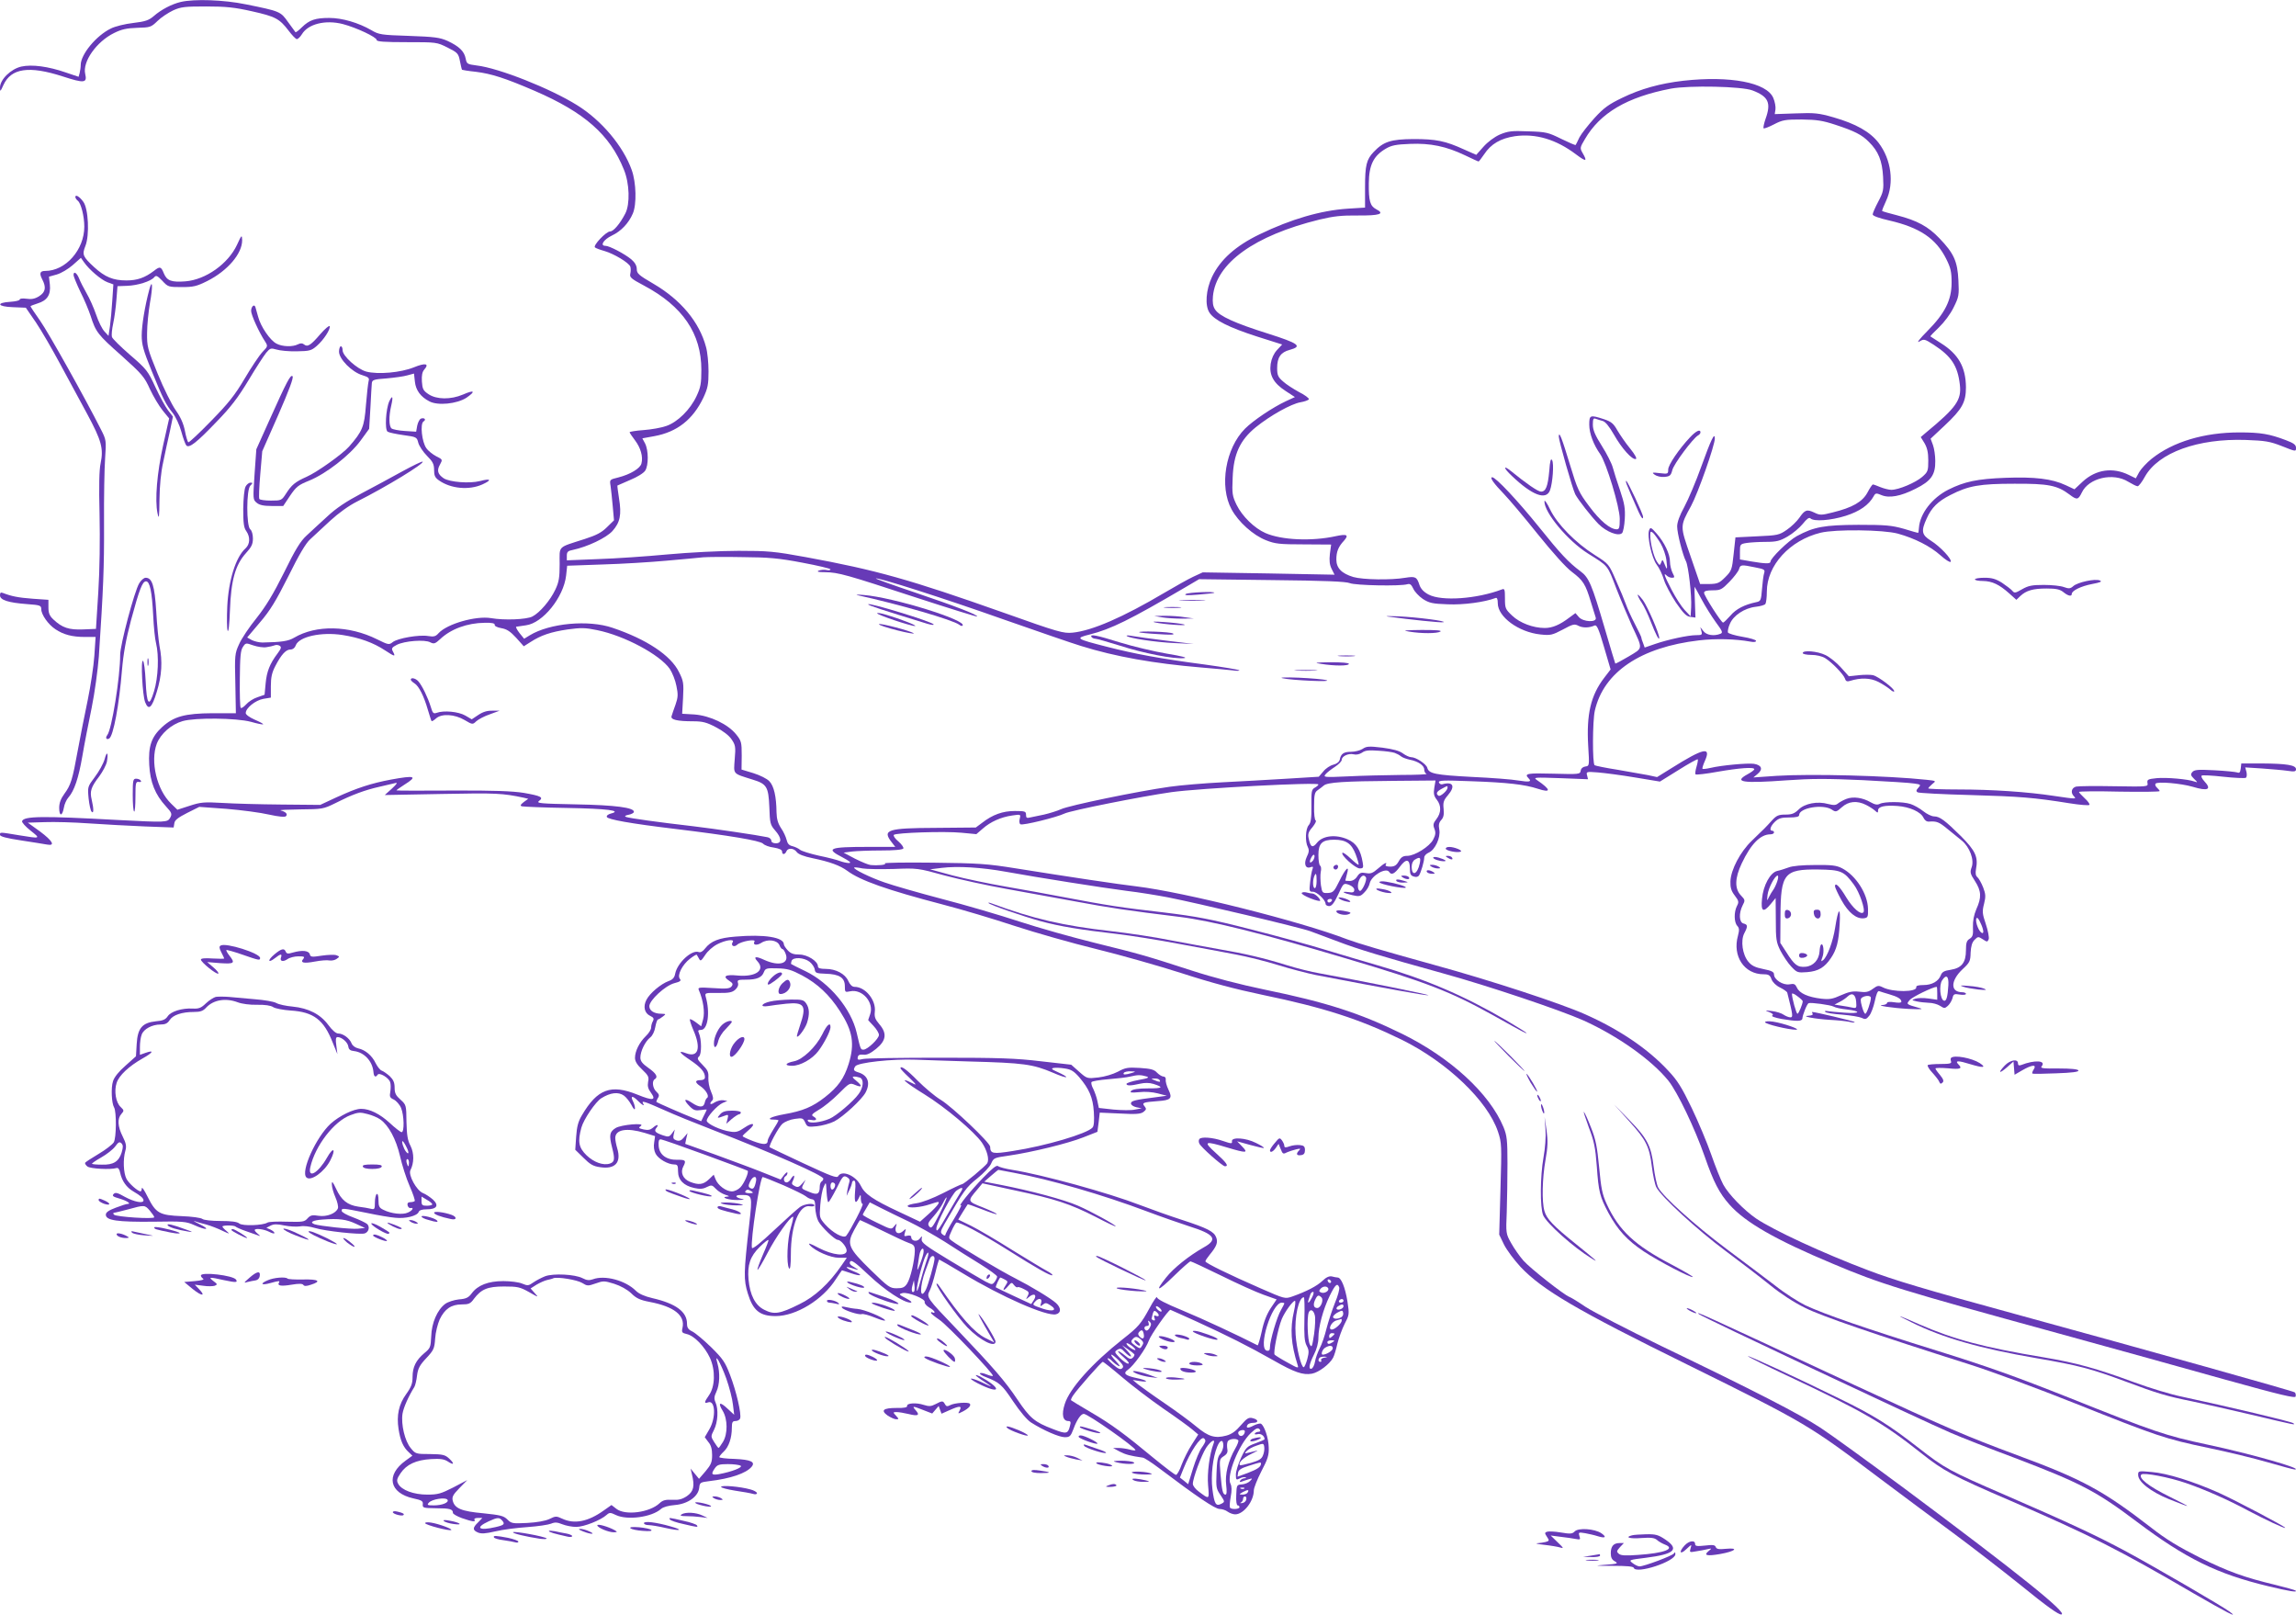 <?xml version="1.0" standalone="no"?>
<!DOCTYPE svg PUBLIC "-//W3C//DTD SVG 20010904//EN"
 "http://www.w3.org/TR/2001/REC-SVG-20010904/DTD/svg10.dtd">
<svg version="1.0" xmlns="http://www.w3.org/2000/svg"
 width="1280pt" height="900pt" viewBox="0 0 1280 900"
 preserveAspectRatio="xMidYMid meet">
<g transform="translate(0,900) scale(0.1,-0.1)"
fill="#673ab7" stroke="none">
<path d="M1007 8989 c-50 -12 -109 -43 -149 -78 -28 -24 -47 -31 -115 -39 -45
-5 -102 -19 -125 -31 -81 -39 -168 -144 -168 -203 0 -13 -3 -33 -6 -45 l-6
-21 -71 24 c-98 34 -189 46 -248 33 -58 -13 -119 -72 -119 -117 0 -25 2 -24
19 14 43 94 142 109 331 48 120 -39 137 -37 125 14 -16 68 63 180 161 228 42
21 71 27 130 29 71 2 76 3 112 38 20 20 60 46 87 59 44 20 66 22 185 22 109 0
158 -5 255 -27 130 -29 153 -41 204 -108 18 -24 38 -45 45 -47 6 -1 19 11 29
27 34 57 130 82 228 57 76 -20 189 -73 189 -89 0 -9 44 -12 167 -12 167 0 168
0 228 -30 56 -28 61 -33 69 -75 5 -25 10 -47 12 -49 1 -1 36 -7 76 -11 88 -11
163 -35 328 -106 280 -121 420 -245 498 -439 32 -77 35 -193 8 -245 -30 -58
-66 -100 -85 -100 -22 0 -97 -79 -84 -89 4 -4 28 -13 53 -20 52 -15 136 -65
144 -87 3 -9 3 -26 0 -39 -5 -20 3 -28 75 -66 217 -115 321 -268 321 -470 0
-77 -4 -98 -27 -147 -35 -75 -105 -144 -168 -166 -28 -10 -85 -20 -127 -23
-43 -3 -78 -9 -78 -12 0 -3 14 -24 30 -45 32 -42 46 -92 36 -129 -6 -27 -62
-61 -129 -78 -49 -12 -49 -12 -43 -48 3 -20 8 -71 12 -113 l7 -78 -39 -38
c-30 -30 -59 -45 -124 -66 -155 -50 -140 -35 -140 -140 0 -75 -4 -100 -24
-142 -28 -60 -87 -129 -128 -150 -33 -17 -156 -22 -231 -9 -84 14 -245 -32
-292 -84 -16 -18 -26 -21 -57 -16 -50 9 -172 -12 -199 -34 -20 -16 -24 -15
-87 16 -157 78 -340 81 -462 9 -32 -19 -69 -25 -177 -27 -17 0 -43 6 -58 13
l-27 15 71 84 c57 66 90 121 159 258 58 118 98 185 121 205 18 17 68 63 111
103 48 44 105 85 151 108 163 82 376 212 365 222 -3 3 -54 -22 -113 -54 -59
-33 -162 -88 -228 -123 -85 -45 -141 -82 -191 -129 -40 -36 -91 -84 -115 -106
-34 -31 -63 -78 -125 -205 -61 -122 -101 -188 -154 -255 -40 -49 -84 -115 -97
-145 -24 -52 -25 -62 -21 -220 l3 -165 -130 0 c-155 -1 -216 -18 -281 -77 -60
-55 -78 -107 -72 -211 5 -96 33 -166 93 -231 33 -36 35 -42 24 -63 -15 -27
-22 -27 -294 -13 -420 23 -523 22 -532 -7 -2 -6 19 -30 47 -52 58 -46 58 -46
-65 -26 -109 18 -105 18 -105 2 0 -9 37 -19 118 -31 64 -10 129 -20 144 -23
48 -9 32 20 -39 73 l-68 49 95 3 c52 2 163 -1 245 -7 83 -6 223 -13 312 -17
l161 -6 4 24 c2 17 20 31 71 57 l68 34 152 -11 c84 -7 190 -21 237 -32 54 -12
89 -15 94 -9 12 11 -1 25 -29 32 -11 3 37 5 108 6 123 1 130 2 195 34 96 48
167 74 247 92 39 9 79 18 90 21 13 4 7 -6 -20 -31 l-40 -36 320 6 c302 6 337
4 455 -21 l25 -6 -25 -18 c-19 -15 -22 -20 -10 -24 8 -2 121 -7 251 -9 226 -4
309 -15 245 -31 -15 -4 -26 -12 -23 -19 4 -14 132 -37 382 -67 298 -36 472
-65 489 -82 8 -9 35 -19 61 -22 29 -5 45 -12 45 -22 0 -19 16 -18 24 1 8 21
42 19 58 -4 9 -12 39 -24 88 -34 97 -20 153 -41 193 -70 72 -54 222 -107 532
-188 105 -27 285 -81 400 -119 116 -38 320 -96 455 -129 135 -33 350 -94 478
-135 163 -53 299 -89 452 -121 342 -71 540 -135 775 -250 253 -125 479 -341
536 -512 21 -63 21 -75 14 -320 l-7 -254 27 -56 c15 -30 57 -86 92 -124 121
-128 315 -242 933 -546 662 -327 672 -333 1070 -633 129 -97 314 -234 410
-305 96 -71 266 -202 378 -292 145 -118 209 -163 224 -161 39 6 -245 233 -872
700 -201 149 -412 302 -470 340 -117 77 -372 208 -888 456 -191 93 -381 191
-422 218 -41 28 -82 53 -91 56 -31 12 -218 159 -256 202 -21 24 -52 68 -68 97
-30 53 -30 56 -25 174 2 66 4 188 4 270 0 132 -3 156 -22 203 -78 188 -296
388 -567 521 -235 115 -421 175 -762 245 -140 29 -290 68 -410 107 -259 84
-288 92 -539 154 -122 30 -311 83 -421 119 -109 36 -304 93 -432 126 -129 34
-272 75 -320 92 -79 27 -177 75 -169 83 2 2 22 0 46 -5 23 -4 102 -5 175 -3
130 5 134 5 282 -36 83 -22 238 -56 345 -75 107 -19 281 -51 385 -70 192 -36
287 -50 580 -86 179 -22 464 -93 930 -232 449 -133 580 -184 818 -316 172 -96
187 -104 187 -99 0 2 -51 34 -112 70 -242 141 -449 229 -718 307 -80 23 -210
62 -290 86 -80 25 -266 76 -415 114 -231 59 -302 72 -490 95 -234 27 -308 38
-555 85 -85 16 -231 43 -325 59 -93 16 -226 44 -295 62 l-125 34 65 8 c89 11
222 3 360 -22 177 -32 531 -88 670 -106 69 -8 172 -25 230 -36 159 -31 738
-168 795 -189 28 -10 99 -37 158 -59 107 -41 253 -85 582 -176 247 -68 652
-204 782 -262 191 -86 380 -220 474 -336 51 -64 147 -264 203 -424 49 -141 81
-203 138 -267 88 -99 257 -196 575 -329 267 -113 378 -147 1268 -391 292 -80
706 -195 920 -255 313 -87 391 -105 393 -94 2 9 0 19 -5 23 -8 7 -800 229
-1553 435 -506 138 -683 191 -827 246 -251 95 -525 222 -623 288 -67 46 -154
135 -183 189 -14 26 -44 101 -67 167 -23 66 -72 183 -109 260 -55 114 -79 153
-131 208 -113 122 -272 229 -463 314 -137 61 -524 188 -837 274 -300 83 -428
121 -490 144 -262 101 -909 263 -1175 295 -96 11 -376 53 -670 100 -162 26
-208 29 -462 32 -154 2 -276 0 -270 -4 12 -8 -36 -13 -80 -9 -11 1 -50 17 -86
35 l-64 34 45 6 c25 3 98 6 163 6 74 0 120 4 125 11 3 6 -9 23 -27 39 -19 15
-30 32 -26 37 13 12 281 21 376 12 l84 -8 36 31 c43 38 101 64 164 73 48 7 48
7 42 -18 -4 -14 -2 -28 4 -31 12 -8 203 39 246 60 35 17 427 95 595 119 157
22 820 57 820 43 0 -4 -9 -12 -20 -18 -18 -10 -20 -20 -19 -101 1 -70 -3 -94
-15 -108 -18 -20 -21 -92 -5 -122 8 -16 7 -29 -6 -55 -18 -39 -7 -68 22 -57
13 5 15 2 10 -11 -4 -10 -10 -42 -13 -72 -6 -51 -5 -54 15 -54 23 0 70 -45 71
-67 0 -7 9 -13 20 -13 14 0 28 17 50 64 30 65 30 65 60 55 18 -7 30 -18 30
-28 0 -14 -7 -17 -32 -13 -46 6 -31 -5 21 -17 39 -9 46 -7 67 15 14 13 27 36
30 51 9 43 92 91 109 63 12 -19 30 -10 59 29 35 48 56 44 56 -9 0 -31 4 -40
21 -45 14 -5 25 -2 30 6 11 17 29 79 29 100 0 9 11 21 25 27 36 16 67 84 59
128 -5 26 -2 40 11 54 13 14 16 31 13 62 -4 36 0 48 24 76 43 50 29 78 -31 61
-7 -2 -16 2 -19 10 -4 12 23 13 179 7 202 -7 299 -18 372 -42 76 -25 75 -6 -4
48 -23 16 -16 16 130 11 l154 -6 -5 21 c-6 21 -4 22 60 17 37 -3 130 -15 207
-28 l139 -23 103 64 c57 36 106 63 108 60 2 -2 -1 -21 -7 -41 -6 -20 -9 -40
-5 -43 3 -3 59 3 124 15 121 21 203 27 203 14 0 -5 -17 -17 -37 -28 -81 -44
-30 -52 217 -34 140 10 225 10 425 1 137 -7 267 -15 288 -19 35 -5 37 -7 22
-23 -13 -14 -14 -20 -4 -26 7 -4 139 -11 293 -15 278 -8 354 -14 554 -46 56
-9 106 -13 110 -9 4 4 -8 21 -26 37 -17 16 -32 32 -32 35 0 4 101 5 225 2 124
-2 225 -1 225 3 0 3 -7 12 -15 19 -8 7 -12 17 -8 22 8 14 142 2 207 -17 86
-26 108 -15 64 32 -12 13 -18 26 -14 30 3 4 58 1 121 -6 63 -7 119 -9 125 -6
6 3 7 18 4 32 l-7 26 94 -6 c52 -4 115 -9 142 -13 39 -6 47 -4 47 9 0 23 -53
31 -190 32 l-115 0 -3 -28 c-3 -22 -7 -27 -20 -22 -9 3 -66 9 -127 12 -92 5
-112 3 -123 -10 -11 -13 -9 -19 10 -38 21 -20 21 -21 3 -15 -38 14 -158 24
-212 19 -49 -5 -54 -8 -51 -27 4 -21 3 -21 -185 -18 -104 2 -200 1 -213 -2
-26 -7 -32 -34 -12 -54 16 -16 12 -16 -110 2 -150 23 -350 36 -534 36 -92 0
-168 3 -168 6 0 3 10 14 22 24 23 18 23 18 -32 24 -215 23 -645 34 -835 22
l-130 -9 24 20 c31 26 22 49 -21 56 -36 5 -181 -8 -243 -23 -22 -5 -41 -7 -44
-5 -2 3 4 23 14 45 36 81 -8 71 -188 -42 l-79 -49 -51 11 c-29 5 -105 19 -170
30 -65 10 -122 22 -127 25 -13 8 -12 247 1 304 49 215 255 354 581 392 94 11
204 8 286 -7 19 -4 32 -2 32 4 0 6 -34 16 -76 23 -42 7 -78 18 -81 24 -2 7 2
29 11 48 19 47 82 88 143 95 27 3 51 10 55 16 4 6 8 37 8 69 0 146 128 286
300 328 84 20 348 17 430 -5 94 -26 181 -70 238 -121 28 -25 53 -41 57 -36 8
14 -58 85 -111 118 -51 32 -55 53 -23 123 27 61 63 96 132 131 101 52 164 63
357 63 189 1 239 -9 307 -60 42 -32 49 -30 69 11 38 81 174 113 259 60 22 -13
45 -25 52 -25 6 0 25 24 41 54 76 134 295 213 562 204 110 -4 134 -8 203 -35
76 -30 77 -31 77 -9 0 17 -12 26 -57 43 -90 34 -139 43 -258 43 -197 0 -371
-52 -490 -147 -27 -22 -58 -55 -69 -74 l-19 -35 -39 19 c-89 44 -183 31 -257
-37 l-46 -43 -49 23 c-77 36 -173 47 -336 41 -158 -6 -228 -21 -318 -66 -91
-46 -158 -133 -164 -212 -1 -16 -3 -29 -5 -29 -2 0 -38 10 -80 23 -68 19 -101
22 -253 22 -190 -1 -247 -11 -343 -63 -46 -25 -147 -123 -147 -143 0 -12 -30
-11 -107 2 l-63 11 0 43 c0 41 1 43 38 49 20 3 69 6 107 6 59 0 78 5 121 30
28 16 66 48 84 70 23 29 36 38 43 31 19 -19 113 -12 196 14 79 25 130 61 157
110 9 17 14 18 42 6 44 -19 108 -7 191 35 87 43 111 78 110 155 0 30 -6 70
-13 89 l-13 35 79 74 c97 91 118 129 118 213 -1 112 -42 184 -139 245 -31 20
-57 37 -59 38 -2 2 20 24 47 50 30 29 64 74 82 111 30 60 31 69 27 151 -5 106
-25 151 -106 235 -63 66 -124 99 -236 128 -44 11 -81 22 -83 24 -2 2 8 27 22
57 46 99 29 230 -42 323 -47 61 -126 106 -251 142 -84 24 -106 26 -211 22
l-117 -4 4 26 c2 15 -3 43 -12 64 -36 86 -241 125 -501 96 -130 -15 -238 -45
-341 -95 -75 -36 -103 -56 -155 -113 -35 -39 -73 -87 -84 -108 -10 -22 -20
-41 -21 -42 -2 -2 -37 13 -80 34 -73 36 -84 39 -184 42 -93 4 -113 1 -159 -18
-31 -14 -67 -41 -91 -68 l-40 -45 -68 30 c-105 48 -156 58 -282 58 -126 -1
-167 -14 -222 -72 -40 -42 -48 -74 -48 -197 l0 -113 -97 -6 c-150 -10 -315
-58 -491 -143 -133 -64 -219 -141 -265 -237 -34 -71 -41 -160 -14 -200 27 -41
108 -82 263 -132 l142 -45 -29 -31 c-18 -20 -30 -46 -35 -77 -9 -62 15 -107
83 -151 l52 -34 -50 -23 c-73 -34 -182 -107 -228 -153 -109 -109 -145 -322
-75 -450 38 -70 120 -144 192 -172 50 -20 75 -23 210 -23 l153 -1 -7 -52 c-4
-38 -2 -60 10 -84 l16 -32 -367 7 -368 6 -52 -24 c-28 -13 -101 -54 -162 -90
-230 -136 -402 -211 -511 -222 -51 -5 -78 2 -384 111 -523 185 -711 238 -1104
310 -175 32 -210 35 -375 35 -102 0 -276 -9 -396 -20 -117 -11 -292 -23 -387
-26 l-174 -7 0 26 c0 21 6 27 33 32 84 18 186 67 221 105 43 48 52 91 37 182
-6 39 -10 71 -9 72 2 1 34 15 71 31 39 16 75 38 84 52 19 29 19 113 -1 152
l-15 28 66 12 c128 23 216 93 274 214 25 54 29 74 29 147 0 47 -6 108 -14 136
-37 139 -140 263 -294 353 -81 47 -92 57 -92 81 0 19 -10 37 -31 55 -38 31
-122 75 -144 75 -32 0 -10 35 36 57 51 24 94 69 117 123 22 51 19 172 -6 242
-47 133 -169 278 -305 362 -149 93 -437 207 -559 221 -54 7 -56 9 -62 39 -8
41 -37 68 -101 98 -43 19 -72 23 -215 28 -155 5 -168 7 -210 32 -71 41 -162
68 -234 68 -78 0 -111 -11 -153 -52 -18 -18 -34 -30 -36 -27 -2 2 -20 28 -41
56 -42 59 -43 60 -236 99 -121 25 -287 31 -363 13z m8763 -493 c89 -34 105
-69 73 -158 -9 -26 -14 -50 -11 -53 3 -3 29 7 58 22 48 25 63 27 155 27 83 -1
116 -6 186 -29 107 -35 149 -56 188 -96 53 -52 74 -105 79 -194 4 -74 2 -84
-27 -139 -17 -32 -31 -64 -31 -71 0 -8 35 -21 93 -34 169 -39 260 -100 317
-214 25 -50 30 -72 30 -132 0 -98 -37 -171 -136 -271 -41 -41 -61 -67 -45 -58
27 16 29 16 82 -18 98 -64 133 -117 145 -222 10 -85 -19 -127 -190 -268 l-28
-24 21 -34 c15 -26 21 -52 21 -96 0 -58 -2 -64 -34 -92 -37 -32 -131 -72 -172
-72 -13 0 -41 7 -61 15 -19 8 -38 15 -42 15 -3 0 -17 -20 -30 -45 -28 -52 -84
-84 -194 -111 -63 -16 -71 -16 -102 -1 -42 20 -53 16 -84 -29 -14 -20 -45 -50
-70 -67 -42 -29 -51 -31 -165 -36 l-121 -6 -10 -92 c-9 -88 -12 -95 -47 -130
-33 -33 -43 -37 -89 -38 l-51 0 -53 154 c-60 173 -60 166 3 282 38 70 132 337
132 375 0 39 -22 -8 -75 -155 -30 -84 -73 -185 -95 -226 -26 -47 -40 -85 -40
-109 0 -38 31 -160 49 -194 14 -27 33 -194 29 -257 l-3 -50 -33 35 c-18 19
-50 69 -72 111 -41 79 -49 102 -28 81 7 -7 20 -12 29 -12 16 0 16 3 3 28 -7
15 -14 42 -14 61 0 43 -30 106 -74 157 -31 35 -35 37 -42 20 -13 -33 14 -156
42 -193 14 -18 32 -56 40 -83 8 -28 39 -85 67 -128 42 -61 59 -78 81 -80 l28
-4 -3 86 c-2 47 -3 86 -2 86 1 0 18 -31 39 -70 20 -38 56 -95 79 -127 37 -50
41 -59 27 -65 -37 -15 -79 -8 -96 15 l-17 22 6 -22 c6 -21 3 -23 -29 -23 -45
0 -156 -24 -229 -49 l-58 -20 -9 25 c-6 14 -10 28 -10 32 0 3 -16 37 -36 75
-20 38 -42 87 -50 110 -8 22 -32 81 -55 132 -40 92 -40 92 -117 141 -108 68
-211 173 -250 254 -17 36 -32 57 -32 46 -1 -63 131 -221 243 -291 115 -72 107
-62 158 -195 27 -69 67 -163 88 -210 61 -131 62 -120 -20 -169 -39 -23 -72
-41 -74 -39 -1 2 -28 90 -59 197 -71 242 -88 283 -135 317 -66 49 -112 98
-229 244 -121 150 -243 280 -263 280 -16 0 8 -34 67 -95 27 -28 111 -127 186
-221 84 -104 158 -187 192 -212 62 -47 75 -67 105 -167 12 -38 24 -78 27 -87
9 -29 -72 -25 -95 4 l-18 21 -34 -25 c-54 -41 -95 -58 -137 -58 -65 0 -139 28
-182 69 -38 36 -40 41 -40 96 0 50 -2 56 -17 50 -139 -53 -335 -67 -408 -29
-27 14 -43 31 -51 52 -15 47 -23 51 -79 42 -81 -14 -237 -11 -290 4 -66 20
-95 50 -95 98 0 43 11 71 43 105 28 32 16 38 -45 25 -136 -30 -304 -22 -393
17 -62 27 -130 94 -161 157 -24 50 -26 62 -22 152 5 132 41 209 129 281 82 66
197 130 249 139 24 4 45 12 47 17 1 6 -23 24 -55 40 -31 17 -72 43 -89 59 -28
24 -33 35 -33 75 0 59 20 88 70 101 73 20 51 36 -122 91 -184 58 -270 97 -294
134 -12 18 -15 39 -12 74 18 185 231 338 593 427 79 19 124 24 213 23 124 -1
155 9 104 35 -34 18 -42 46 -41 145 1 101 26 152 94 192 32 19 57 24 135 27
115 5 203 -14 306 -63 40 -19 74 -35 77 -35 2 0 16 18 31 40 38 58 92 89 172
101 116 16 230 -18 341 -102 56 -42 64 -40 36 8 -16 28 -15 31 13 78 85 146
235 234 479 281 102 19 395 13 455 -10z m-512 -2525 c14 -24 29 -66 32 -93 7
-55 4 -60 -11 -20 -10 25 -12 25 -18 7 -7 -18 -9 -18 -24 5 -18 28 -36 100
-37 144 0 25 2 27 16 16 8 -8 27 -34 42 -59z m-4785 -107 c86 -16 157 -33 157
-37 0 -5 -10 -7 -22 -4 -13 3 -32 1 -43 -3 -14 -6 -4 -9 35 -9 74 -1 119 -14
509 -142 184 -60 336 -107 338 -105 8 8 -127 60 -341 132 -125 42 -225 78
-223 80 8 8 384 -112 708 -227 189 -66 385 -134 435 -149 192 -60 408 -98 669
-120 72 -6 150 -13 175 -16 25 -4 42 -3 39 0 -4 4 -89 18 -190 32 -251 33
-390 59 -547 99 -176 45 -180 48 -96 69 118 30 222 81 529 261 l80 47 405 -5
c295 -3 413 -8 435 -17 31 -13 284 -18 321 -6 15 4 22 -2 33 -25 7 -16 31 -42
53 -57 36 -23 53 -27 139 -30 87 -4 206 12 266 35 9 4 13 -6 13 -29 0 -76 116
-161 237 -174 57 -6 66 -4 125 27 57 31 66 33 88 21 24 -12 59 -12 90 2 12 5
23 -19 52 -119 l37 -126 -36 -47 c-75 -98 -99 -203 -89 -378 7 -112 7 -113
-16 -116 -14 -2 -24 -11 -26 -24 -3 -19 -8 -20 -152 -16 -146 4 -165 1 -138
-26 19 -19 5 -22 -58 -12 -32 6 -149 15 -259 20 -204 11 -240 18 -248 51 -6
21 -63 59 -90 59 -10 0 -31 10 -46 21 -20 15 -55 24 -114 32 -75 9 -89 8 -111
-7 -14 -9 -43 -16 -64 -16 -41 0 -57 -11 -63 -44 -3 -12 -16 -23 -36 -28 -17
-4 -43 -21 -56 -38 l-25 -29 -179 -11 c-98 -6 -259 -15 -358 -20 -99 -5 -232
-16 -295 -25 -178 -25 -560 -104 -605 -125 -22 -10 -65 -23 -95 -30 -30 -6
-65 -13 -77 -16 -19 -5 -23 -2 -23 15 0 19 -6 21 -62 21 -68 0 -124 -20 -183
-66 l-35 -26 -222 -2 c-271 -1 -301 -11 -247 -80 l20 -26 -153 0 c-218 0 -238
-9 -140 -59 39 -21 50 -30 35 -31 -12 0 -34 5 -50 11 -15 6 -68 20 -118 30
-49 11 -97 26 -105 33 -8 7 -27 16 -42 20 -19 4 -28 14 -33 36 -4 16 -17 45
-31 65 -17 26 -24 50 -25 88 -1 87 -14 146 -40 173 -13 14 -51 33 -89 45 l-66
20 1 78 c0 74 -2 82 -31 118 -46 57 -145 104 -232 111 l-69 4 5 89 c4 81 3 93
-23 144 -45 92 -180 182 -370 246 -134 46 -351 26 -462 -42 l-31 -19 -26 32
c-14 18 -22 34 -18 35 4 1 28 4 54 8 94 12 210 156 224 277 l6 55 197 7 c108
3 268 13 356 21 88 8 180 16 205 19 25 2 124 3 220 1 145 -1 202 -6 333 -31z
m5311 -26 c52 -10 57 -13 51 -32 -4 -12 -9 -51 -12 -89 -5 -63 -7 -68 -32 -73
-66 -14 -113 -38 -144 -75 -19 -21 -37 -39 -41 -39 -10 0 -106 150 -106 166 0
10 14 14 48 14 44 0 51 4 94 48 25 26 49 57 53 70 7 25 12 26 89 10z m-7026
-320 c-2 -7 14 -15 37 -19 30 -5 50 -18 83 -54 l42 -47 38 24 c57 37 112 56
207 70 74 10 97 10 164 -4 153 -31 350 -137 405 -216 14 -21 31 -63 37 -95 10
-47 9 -64 -5 -104 -10 -26 -19 -55 -22 -64 -7 -20 31 -29 121 -29 52 0 75 -6
126 -33 39 -20 73 -46 87 -67 22 -32 24 -42 18 -111 -6 -87 -14 -78 100 -114
79 -24 88 -40 93 -153 3 -90 5 -99 32 -130 37 -42 39 -72 4 -72 -15 0 -25 6
-25 15 0 8 -10 17 -22 19 -57 12 -295 47 -413 61 -191 22 -358 45 -375 52 -10
4 -5 8 14 12 17 3 30 11 30 16 2 24 -103 38 -324 42 -197 4 -222 6 -205 19 27
20 12 28 -85 45 -63 10 -167 14 -397 13 -172 -1 -313 -1 -313 1 0 2 20 16 45
32 75 47 60 53 -76 28 -107 -20 -191 -47 -304 -99 l-90 -42 -215 2 c-118 1
-267 5 -330 9 -103 6 -122 4 -183 -16 l-68 -22 -35 34 c-80 77 -117 235 -80
334 22 56 81 108 144 126 69 20 299 18 381 -4 35 -10 66 -16 68 -14 2 3 -19
14 -47 26 -29 13 -50 28 -50 37 0 28 54 71 98 79 l42 7 0 64 c0 49 6 76 25
112 33 64 59 92 84 92 13 0 25 9 30 24 19 48 142 75 260 57 96 -15 173 -43
238 -86 55 -36 60 -37 43 -5 -9 16 -5 22 22 36 42 22 157 31 187 14 20 -10 27
-8 55 18 59 56 150 90 249 91 39 1 56 -3 55 -11z m-1273 -125 c16 2 37 7 45
10 8 4 21 3 29 -2 11 -7 9 -15 -11 -42 -44 -58 -61 -102 -67 -167 l-6 -64 -40
-14 c-22 -7 -50 -25 -63 -40 -13 -14 -26 -23 -30 -19 -4 4 -6 76 -5 161 1 121
4 160 17 178 15 23 16 24 58 9 24 -8 56 -13 73 -10z m6290 -589 c11 -4 27 -12
35 -19 8 -7 31 -15 49 -19 47 -9 81 -32 81 -55 0 -11 6 -22 13 -24 6 -3 -58
-6 -144 -6 -86 -1 -218 -4 -295 -8 -133 -6 -138 -5 -124 12 8 10 32 28 52 41
21 14 38 31 38 39 0 20 37 38 66 31 15 -4 33 0 47 9 17 13 38 15 92 11 39 -2
79 -8 90 -12z m221 -195 c-5 -32 -2 -46 14 -66 26 -33 25 -73 -2 -108 -18 -23
-20 -32 -11 -55 8 -21 6 -34 -7 -59 -20 -39 -103 -91 -145 -91 -23 0 -34 -7
-47 -30 -13 -23 -24 -30 -48 -30 -18 0 -29 4 -25 10 12 19 -8 10 -43 -21 -29
-25 -40 -30 -67 -25 -27 5 -35 2 -49 -19 -10 -16 -26 -25 -41 -25 -14 0 -25 1
-25 3 0 1 4 17 9 35 16 54 -7 34 -42 -38 -29 -59 -35 -65 -64 -67 -31 -1 -32
1 -39 43 -3 25 -4 58 -1 74 4 16 2 32 -3 35 -6 3 -10 30 -10 60 0 65 21 85 88
85 66 0 97 -21 120 -82 11 -29 18 -55 16 -57 -2 -3 -22 13 -44 34 -22 21 -43
36 -46 32 -12 -11 72 -87 96 -87 20 0 22 4 17 33 -12 71 -36 108 -84 129 -66
29 -138 21 -170 -18 -25 -32 -37 -27 -47 22 -6 25 -2 38 21 64 15 19 23 35 18
37 -6 2 -10 37 -9 79 0 64 3 79 20 90 10 7 26 19 34 26 20 18 114 24 389 26
l234 2 -7 -41z m74 1 c0 -16 -40 -51 -50 -45 -17 11 -11 24 18 39 33 18 32 18
32 6z m-750 -406 c-18 -21 -24 -10 -9 18 8 14 14 18 17 10 2 -7 -2 -19 -8 -28z
m595 -16 c-13 -62 -45 -74 -45 -18 0 17 7 33 18 39 28 17 34 13 27 -21z m-575
-98 c0 -22 -4 -40 -10 -40 -11 0 -13 39 -4 64 10 26 14 19 14 -24z m275 20 c8
-14 -23 -82 -35 -75 -13 8 -13 41 0 66 12 21 25 25 35 9z m-190 -130 c-3 -5
-10 -10 -16 -10 -5 0 -9 5 -9 10 0 6 7 10 16 10 8 0 12 -4 9 -10z"/>
<path d="M8860 6633 c0 -49 24 -112 61 -164 34 -48 109 -295 109 -361 0 -49
-3 -58 -17 -58 -36 0 -93 47 -153 128 -58 77 -66 95 -107 230 -46 152 -62 193
-63 159 0 -22 77 -293 92 -322 17 -32 89 -124 130 -166 43 -43 111 -70 131
-50 6 6 13 42 15 79 3 57 -1 84 -26 158 -17 49 -35 107 -41 129 -6 22 -33 76
-61 120 -38 60 -50 89 -50 118 0 32 3 38 16 33 9 -3 26 -9 38 -12 15 -3 37
-30 64 -77 43 -76 102 -142 122 -135 7 2 -6 26 -32 58 -25 30 -56 76 -71 101
-22 39 -34 49 -76 63 -77 25 -81 23 -81 -31z"/>
<path d="M9422 6563 c-62 -66 -122 -154 -122 -180 0 -25 -2 -25 -47 -20 -43 5
-46 4 -28 -9 11 -8 35 -14 54 -12 30 3 36 7 44 38 8 34 115 177 143 193 8 4
14 12 14 17 0 20 -24 9 -58 -27z"/>
<path d="M8637 6375 c-8 -86 -19 -115 -46 -115 -17 0 -82 45 -168 115 -45 36
-42 17 5 -27 113 -108 191 -138 213 -81 15 41 23 148 12 168 -7 13 -12 -2 -16
-60z"/>
<path d="M9074 6288 c7 -18 26 -62 42 -98 29 -69 44 -93 44 -71 0 17 -87 201
-94 201 -4 0 0 -15 8 -32z"/>
<path d="M9130 5684 c0 -5 10 -25 23 -44 13 -19 35 -66 50 -105 28 -72 47
-108 47 -90 0 25 -64 172 -90 209 -17 22 -30 36 -30 30z"/>
<path d="M6610 5689 c-10 -7 11 -8 70 -3 47 4 87 8 89 10 10 9 -146 3 -159 -7z"/>
<path d="M4780 5683 c233 -51 535 -139 568 -165 7 -6 15 -8 18 -5 30 29 -385
158 -552 171 -32 3 -48 2 -34 -1z"/>
<path d="M6588 5653 c34 -2 88 -2 120 0 31 2 3 3 -63 3 -66 0 -92 -1 -57 -3z"/>
<path d="M4840 5632 c0 -6 74 -30 328 -108 23 -7 40 -9 37 -4 -10 16 -365 124
-365 112z"/>
<path d="M6498 5613 c23 -2 59 -2 80 0 20 2 1 4 -43 4 -44 0 -61 -2 -37 -4z"/>
<path d="M4890 5582 c0 -9 189 -72 211 -71 17 1 -83 40 -158 62 -29 9 -53 13
-53 9z"/>
<path d="M6480 5559 c25 -4 74 -7 110 -7 l65 1 -50 7 c-27 5 -77 8 -110 8
l-60 -1 45 -8z"/>
<path d="M7735 5564 c131 -18 295 -35 311 -32 27 6 -144 28 -251 33 -49 2 -76
2 -60 -1z"/>
<path d="M6440 5531 c45 -11 193 -21 160 -11 -14 4 -63 10 -110 13 -54 4 -72
3 -50 -2z"/>
<path d="M4900 5521 c0 -5 46 -20 101 -34 56 -14 97 -21 93 -17 -13 13 -194
60 -194 51z"/>
<path d="M7855 5480 c71 -12 157 -11 175 0 10 7 -24 9 -105 9 -96 -1 -110 -3
-70 -9z"/>
<path d="M6351 5476 c2 -2 49 -7 104 -10 70 -5 96 -4 85 3 -13 10 -199 16
-189 7z"/>
<path d="M6085 5450 c3 -5 13 -10 22 -10 8 0 70 -18 138 -39 130 -42 299 -75
356 -69 22 2 -11 11 -96 25 -71 12 -188 40 -260 62 -131 41 -171 49 -160 31z"/>
<path d="M6281 5456 c12 -13 159 -35 265 -40 l109 -5 -150 18 c-82 10 -168 22
-190 26 -22 4 -37 5 -34 1z"/>
<path d="M7468 5343 c23 -2 59 -2 80 0 20 2 1 4 -43 4 -44 0 -61 -2 -37 -4z"/>
<path d="M7365 5300 c73 -12 155 -12 155 0 0 6 -40 9 -102 9 -88 -1 -96 -3
-53 -9z"/>
<path d="M7228 5263 c28 -2 76 -2 105 0 28 2 5 3 -53 3 -58 0 -81 -1 -52 -3z"/>
<path d="M7150 5220 c50 -12 283 -22 245 -11 -16 5 -86 11 -155 14 -74 3 -111
1 -90 -3z"/>
<path d="M2290 5212 c0 -4 9 -13 20 -20 25 -15 53 -71 75 -147 10 -33 19 -62
21 -64 2 -2 13 4 25 15 31 28 103 24 159 -9 44 -26 45 -26 65 -7 12 11 46 29
76 39 l54 20 -41 0 c-28 1 -53 -7 -78 -24 l-36 -24 -36 21 c-38 22 -120 30
-160 15 -18 -6 -22 -2 -33 35 -16 51 -47 116 -69 141 -15 17 -42 23 -42 9z"/>
<path d="M7435 4171 c-6 -11 9 -23 19 -14 9 9 7 23 -3 23 -6 0 -12 -4 -16 -9z"/>
<path d="M420 7902 c0 -5 6 -15 14 -21 18 -15 36 -87 36 -144 0 -129 -104
-247 -218 -247 -29 0 -34 -13 -17 -46 24 -46 19 -72 -17 -95 -24 -15 -43 -18
-70 -14 -22 3 -38 1 -38 -4 0 -6 -23 -11 -52 -13 -82 -5 -73 -27 13 -30 l73
-3 57 -83 c31 -46 91 -150 134 -230 44 -81 112 -207 152 -281 79 -147 91 -191
74 -273 -8 -36 -10 -127 -6 -283 3 -142 1 -309 -7 -435 l-13 -205 -72 -3 c-79
-3 -116 9 -166 56 -21 20 -27 35 -27 67 l0 42 -87 6 c-81 6 -120 14 -166 32
-13 5 -17 2 -17 -13 0 -26 45 -41 152 -49 72 -5 78 -8 78 -28 0 -30 38 -85 79
-112 45 -30 93 -43 165 -43 l59 0 -7 -105 c-4 -58 -21 -169 -37 -247 -17 -79
-41 -204 -55 -278 -30 -166 -39 -195 -75 -244 -20 -27 -29 -52 -29 -78 0 -49
17 -49 26 0 3 20 15 46 25 57 33 37 57 108 78 230 11 66 35 188 52 270 17 84
34 209 40 285 25 378 30 496 29 740 -1 146 2 311 6 366 7 99 6 103 -23 160
-90 178 -292 539 -339 606 -30 42 -54 79 -54 81 0 2 18 9 40 16 53 16 74 48
68 105 l-5 44 43 12 c25 7 65 31 90 53 l45 40 17 -24 c28 -41 96 -99 131 -112
l33 -12 -6 -90 c-3 -49 -9 -114 -13 -143 l-8 -54 -22 24 c-13 13 -34 55 -47
94 -13 38 -37 92 -53 119 -16 28 -35 65 -42 83 -13 32 -31 43 -31 19 0 -7 17
-49 38 -93 22 -43 47 -104 57 -134 29 -91 40 -105 171 -221 116 -104 129 -119
160 -188 19 -41 51 -94 71 -119 l36 -44 -33 -147 c-35 -157 -47 -307 -32 -381
8 -38 10 -27 11 75 1 77 8 153 21 210 10 50 27 127 37 171 l17 82 -27 35 c-15
20 -47 78 -71 130 -41 89 -49 100 -140 178 -53 46 -99 91 -102 101 -3 10 0 43
7 75 7 32 15 92 18 133 l6 75 54 2 c58 2 132 25 151 48 10 12 17 9 45 -20 31
-34 35 -35 107 -35 66 0 84 4 144 34 113 57 195 153 194 228 -1 31 -3 30 -29
-27 -49 -105 -174 -194 -287 -203 -77 -6 -103 3 -120 43 -16 40 -22 42 -55 16
-51 -39 -94 -54 -154 -54 -74 0 -120 19 -180 74 -64 59 -68 70 -49 118 24 60
17 209 -12 247 -21 29 -44 42 -44 26z"/>
<path d="M832 7385 c-24 -90 -42 -198 -42 -255 0 -50 9 -83 55 -196 66 -162
79 -187 118 -236 16 -20 38 -67 48 -104 10 -37 23 -72 28 -77 16 -16 58 17
168 132 79 81 120 135 178 231 41 69 86 138 99 154 22 26 26 27 57 18 19 -6
69 -11 113 -10 72 1 82 4 112 30 39 34 77 93 72 110 -2 6 -26 -14 -53 -45 -53
-62 -71 -73 -91 -56 -9 7 -18 7 -33 0 -28 -15 -87 -14 -120 4 -35 18 -88 95
-102 150 -6 22 -13 46 -15 53 -6 20 -24 4 -24 -21 0 -22 44 -119 77 -169 17
-27 17 -28 -14 -60 -17 -18 -62 -85 -99 -148 -55 -93 -91 -138 -188 -237 -65
-67 -122 -120 -126 -118 -4 2 -13 31 -19 63 -8 41 -24 77 -51 115 -22 31 -68
123 -101 204 -57 140 -60 152 -59 228 0 44 8 119 16 167 17 92 14 140 -4 73z"/>
<path d="M1890 7040 c0 -41 72 -114 130 -131 35 -11 40 -16 35 -33 -3 -12 -10
-72 -15 -135 -9 -119 -19 -144 -94 -230 -36 -41 -179 -143 -236 -168 -65 -29
-84 -45 -116 -95 -24 -37 -26 -38 -84 -38 -32 0 -61 4 -64 9 -4 5 -1 67 5 138
l11 128 90 204 c59 135 86 207 79 214 -11 11 -31 -26 -131 -249 l-71 -158 -10
-141 c-9 -136 -9 -140 12 -157 15 -13 39 -18 84 -18 l64 0 38 57 c34 50 46 60
106 84 94 38 227 141 287 223 l48 66 7 117 c3 65 7 127 8 138 2 18 12 21 82
26 44 4 96 11 116 17 l37 10 5 -45 c5 -48 32 -85 81 -110 47 -25 153 -14 206
20 54 37 45 46 -19 18 -68 -29 -147 -28 -192 2 -30 20 -34 29 -37 71 -2 34 2
53 13 66 30 34 7 39 -57 13 -74 -30 -201 -41 -266 -24 -51 14 -132 87 -132
119 0 12 -4 22 -10 22 -5 0 -10 -14 -10 -30z"/>
<path d="M2170 6763 c-19 -43 -26 -158 -9 -169 8 -5 47 -13 88 -19 73 -10 75
-11 83 -43 5 -18 27 -51 48 -72 33 -33 40 -47 40 -79 0 -32 5 -43 28 -59 66
-46 167 -55 241 -22 55 25 48 35 -13 19 -59 -15 -168 -6 -202 15 -34 23 -40
44 -21 77 15 28 15 28 -21 46 -19 10 -45 30 -55 45 -25 34 -36 136 -16 149 17
10 5 23 -14 16 -8 -3 -17 -21 -21 -39 l-6 -34 -63 4 c-34 2 -68 9 -74 14 -15
12 -16 67 -2 127 12 52 7 62 -11 24z"/>
<path d="M1369 6288 c-7 -13 -12 -65 -13 -123 0 -79 3 -106 17 -125 23 -33 21
-73 -4 -96 -55 -49 -95 -179 -102 -324 -3 -63 -2 -124 2 -135 5 -12 10 34 13
115 6 166 30 252 89 317 31 34 39 50 39 82 0 22 -6 44 -15 51 -22 18 -22 222
1 244 14 14 14 16 0 16 -8 0 -21 -10 -27 -22z"/>
<path d="M776 5749 c-27 -45 -106 -343 -106 -398 0 -124 -47 -418 -72 -448
-12 -15 -5 -28 11 -19 23 15 55 185 71 381 8 93 22 171 50 277 47 174 64 218
84 218 21 0 33 -55 40 -190 3 -63 10 -133 16 -155 17 -70 12 -191 -11 -267
-28 -93 -41 -77 -47 57 -3 58 -9 108 -15 112 -13 8 -3 -191 12 -230 19 -49 38
-33 65 57 28 91 33 169 15 257 -5 30 -14 116 -18 192 -9 144 -23 187 -59 187
-10 0 -26 -14 -36 -31z"/>
<path d="M11010 5771 c0 -5 20 -9 45 -9 52 -1 91 -20 146 -69 l40 -36 22 21
c33 31 71 42 146 42 53 0 74 -4 94 -20 27 -22 47 -26 47 -10 0 18 51 43 113
55 48 9 58 14 43 20 -26 11 -124 -10 -148 -32 -16 -14 -24 -15 -52 -5 -18 7
-68 12 -112 12 -65 0 -86 -4 -121 -24 -38 -22 -43 -23 -55 -8 -7 8 -33 28 -57
44 -35 22 -57 28 -98 28 -29 0 -53 -4 -53 -9z"/>
<path d="M10050 5360 c0 -5 21 -10 48 -10 28 0 59 -7 77 -18 39 -24 103 -91
111 -115 4 -14 12 -17 27 -12 61 19 114 17 158 -5 24 -12 54 -32 67 -43 12
-11 22 -15 22 -9 0 15 -87 81 -118 89 -13 3 -49 3 -79 0 l-56 -6 -44 49 c-24
27 -63 58 -86 69 -45 22 -127 29 -127 11z"/>
<path d="M822 5310 c0 -19 2 -27 5 -17 2 9 2 25 0 35 -3 9 -5 1 -5 -18z"/>
<path d="M583 4768 c-7 -24 -31 -68 -54 -98 -41 -55 -41 -55 -35 -120 4 -36
11 -69 17 -74 12 -13 12 16 0 68 -11 46 -4 69 43 130 19 26 38 62 42 81 9 52
0 62 -13 13z"/>
<path d="M740 4571 c0 -50 3 -92 8 -94 4 -3 7 34 7 81 0 79 2 87 19 84 11 -2
15 1 11 7 -3 6 -15 11 -26 11 -17 0 -19 -8 -19 -89z"/>
<path d="M10295 4548 c-16 -6 -37 -17 -47 -25 -13 -11 -24 -12 -56 -4 -60 17
-131 3 -165 -31 -23 -22 -37 -28 -74 -28 -37 0 -49 -5 -73 -31 -15 -17 -36
-39 -45 -48 -9 -9 -41 -39 -69 -67 -64 -61 -117 -162 -119 -226 -1 -34 4 -53
24 -79 23 -30 24 -37 12 -59 -17 -34 -16 -90 2 -110 12 -13 12 -24 4 -55 -32
-114 35 -215 143 -215 28 0 36 -5 44 -28 7 -17 25 -35 48 -46 20 -10 39 -23
40 -29 32 -127 33 -137 17 -137 -9 0 -26 7 -38 15 -11 8 -40 17 -64 20 -41 5
-42 4 -15 -6 19 -8 24 -14 16 -19 -7 -4 15 -12 52 -19 84 -14 114 -14 116 2 1
20 26 83 35 86 14 5 122 -10 139 -19 10 -6 42 -13 73 -16 85 -10 76 -25 -12
-18 -43 3 -87 7 -97 9 -11 2 -15 0 -10 -5 5 -5 47 -12 94 -15 47 -4 96 -12
109 -18 20 -10 26 -8 42 12 10 12 24 49 31 82 8 38 16 58 24 55 7 -3 32 -10
55 -17 48 -14 69 -26 69 -42 0 -6 -16 -7 -40 -3 -25 4 -40 2 -40 -4 0 -5 -10
-10 -22 -11 -48 -2 49 -17 142 -22 72 -3 86 -2 60 5 -74 21 -74 21 -53 45 14
17 130 73 150 73 2 0 3 -16 3 -36 l0 -36 -49 7 c-28 4 -60 3 -73 -1 -22 -8
-22 -8 7 -15 17 -4 47 -7 68 -8 21 0 49 -8 63 -17 23 -15 26 -15 43 0 11 10
22 29 26 43 5 23 10 25 40 20 19 -3 35 -2 35 4 0 5 -10 9 -22 9 -66 1 -64 65
3 128 40 37 44 45 45 92 2 37 8 58 22 72 19 19 21 19 46 3 24 -16 26 -16 33 1
3 9 -4 47 -16 83 -20 59 -21 71 -10 114 10 40 9 54 -5 91 -10 25 -24 50 -32
57 -10 8 -12 22 -8 45 13 68 -3 102 -83 183 -89 88 -119 111 -151 111 -13 0
-40 13 -60 29 -20 16 -52 34 -71 40 -42 14 -146 14 -171 1 -14 -7 -27 -5 -52
9 -43 25 -95 33 -133 19z m108 -34 c18 -9 40 -23 50 -32 15 -14 17 -13 17 1 0
22 37 30 108 25 69 -5 130 -33 145 -65 7 -15 18 -23 31 -22 43 3 56 -2 103
-41 26 -21 62 -51 80 -65 44 -36 70 -107 55 -148 -10 -28 -9 -36 18 -77 36
-56 38 -91 8 -157 -14 -33 -20 -65 -19 -100 2 -43 -1 -54 -18 -65 -17 -10 -21
-23 -21 -64 0 -69 -24 -99 -85 -109 -36 -5 -48 -12 -55 -30 -13 -34 -49 -55
-97 -55 -28 0 -42 -4 -40 -12 5 -28 -131 -29 -186 -1 -24 12 -30 11 -56 -8
-24 -18 -39 -21 -77 -16 -36 4 -58 -1 -101 -20 -46 -21 -64 -24 -110 -19 -74
9 -121 30 -135 61 -10 21 -16 24 -42 19 -36 -6 -86 26 -86 55 0 14 -13 21 -59
30 -46 9 -66 19 -84 41 -33 39 -44 117 -23 158 21 40 20 49 -4 55 -25 6 -27
58 -5 101 15 28 14 31 -10 56 -35 37 -34 96 5 178 51 108 104 162 160 162 11
0 20 5 20 10 0 6 -4 10 -10 10 -18 0 -10 26 15 50 21 20 37 24 80 24 38 0 55
4 55 13 0 41 133 63 182 31 22 -15 26 -14 56 13 38 34 85 38 135 13z m651
-691 c11 -36 -13 -28 -28 9 -17 40 -9 72 9 37 7 -13 16 -34 19 -46z m-192
-314 c-4 -65 -11 -91 -25 -86 -21 7 -28 86 -10 113 23 36 38 24 35 -27z m-812
-89 c0 -16 -23 -70 -29 -70 -7 0 -31 87 -31 111 0 5 14 0 30 -13 17 -12 30
-25 30 -28z m298 -3 c3 -35 1 -37 -20 -33 -13 3 -41 8 -62 11 l-39 6 29 15
c16 8 36 22 44 30 25 24 45 12 48 -29z m82 22 c0 -23 -23 -89 -31 -89 -5 0
-13 19 -19 41 -9 33 -9 44 2 50 19 12 48 11 48 -2z"/>
<path d="M9970 4165 c-19 -7 -47 -16 -62 -19 -39 -9 -78 -80 -85 -156 -7 -71
7 -79 49 -28 l27 33 1 -121 c0 -109 2 -125 26 -173 15 -28 41 -68 60 -88 32
-34 36 -35 89 -31 62 5 97 26 132 78 32 47 44 93 49 190 6 102 -8 91 -25 -19
-12 -77 -43 -162 -67 -182 -13 -10 -13 -8 -4 17 11 28 5 82 -8 69 -4 -3 -7
-20 -8 -37 -3 -47 -34 -82 -78 -86 -45 -4 -62 9 -108 82 l-33 51 1 151 c1 236
21 260 210 258 127 -2 143 -8 199 -84 32 -43 66 -143 53 -155 -15 -15 -59 24
-95 83 -37 62 -63 88 -63 62 0 -6 16 -41 36 -77 39 -70 83 -105 124 -101 23 3
25 7 24 53 -2 84 -68 186 -145 226 -31 16 -58 19 -151 18 -70 0 -126 -5 -148
-14z m-62 -77 c-6 -18 -16 -39 -22 -47 -6 -8 -17 -26 -24 -40 -12 -25 -12 -25
-8 12 5 39 41 107 56 107 5 0 4 -15 -2 -32z"/>
<path d="M9950 3905 c0 -20 4 -26 18 -23 9 2 17 12 17 23 0 11 -8 21 -17 23
-14 3 -18 -3 -18 -23z"/>
<path d="M10112 3908 c5 -34 38 -37 38 -4 0 20 -5 26 -21 26 -15 0 -20 -5 -17
-22z"/>
<path d="M10030 3675 c0 -11 7 -15 23 -13 12 2 22 8 22 13 0 6 -10 11 -22 13
-16 2 -23 -2 -23 -13z"/>
<path d="M8060 4270 c0 -11 63 -24 82 -17 8 3 2 9 -15 16 -35 14 -67 14 -67 1z"/>
<path d="M7990 4220 c0 -8 34 -20 59 -20 21 0 8 9 -28 20 -17 5 -31 5 -31 0z"/>
<path d="M8070 4220 c20 -13 33 -13 25 0 -3 6 -14 10 -23 10 -15 0 -15 -2 -2
-10z"/>
<path d="M7980 4170 c8 -5 24 -10 35 -10 17 0 17 2 5 10 -8 5 -24 10 -35 10
-17 0 -17 -2 -5 -10z"/>
<path d="M7955 4140 c3 -5 16 -10 28 -10 18 0 19 2 7 10 -20 13 -43 13 -35 0z"/>
<path d="M7820 4110 c20 -13 43 -13 35 0 -3 6 -16 10 -28 10 -18 0 -19 -2 -7
-10z"/>
<path d="M7785 4090 c3 -5 21 -10 38 -9 31 1 31 1 7 9 -36 11 -52 11 -45 0z"/>
<path d="M7690 4083 c0 -11 138 -38 147 -30 6 6 -53 24 -109 33 -22 4 -38 2
-38 -3z"/>
<path d="M7675 4042 c6 -5 28 -13 50 -17 27 -4 37 -3 30 3 -5 6 -28 14 -50 17
-27 5 -37 4 -30 -3z"/>
<path d="M7257 4023 c-3 -5 19 -18 49 -30 30 -12 54 -17 54 -13 0 13 -30 40
-43 40 -7 0 -22 3 -33 6 -12 3 -24 2 -27 -3z"/>
<path d="M7465 3993 c6 -6 24 -14 40 -17 20 -5 27 -4 20 3 -5 5 -23 13 -40 17
-20 4 -27 3 -20 -3z"/>
<path d="M5511 3967 c9 -11 192 -74 290 -101 107 -29 223 -48 424 -71 77 -9
235 -34 350 -56 116 -21 258 -48 316 -59 59 -11 165 -37 235 -59 71 -22 165
-46 209 -55 390 -75 619 -116 628 -113 10 3 -382 82 -605 122 -48 8 -131 29
-185 46 -129 40 -232 64 -378 89 -66 12 -188 34 -272 50 -83 17 -230 39 -326
50 -274 31 -436 69 -672 156 -11 4 -17 4 -14 1z"/>
<path d="M7450 3921 c0 -14 45 -25 66 -17 22 8 17 12 -28 20 -24 4 -38 3 -38
-3z"/>
<path d="M4100 3780 c-92 -7 -137 -25 -169 -66 -13 -17 -26 -24 -36 -20 -38
14 -119 -60 -131 -121 -4 -22 -14 -33 -37 -41 -43 -16 -104 -67 -123 -104 -20
-38 -11 -75 21 -90 19 -9 22 -15 15 -29 -6 -10 -10 -26 -10 -36 0 -11 -13 -32
-30 -48 -35 -34 -60 -83 -60 -121 0 -19 12 -39 40 -65 35 -33 39 -42 33 -69
-4 -23 0 -39 16 -60 31 -43 11 -46 -75 -11 -148 60 -224 32 -310 -115 -21 -35
-28 -63 -32 -119 l-5 -73 46 -45 c36 -36 54 -47 92 -52 84 -13 120 25 96 105
-6 20 -11 46 -11 57 0 48 64 59 164 29 l58 -18 -5 -35 c-4 -22 -1 -46 8 -63
15 -29 69 -60 104 -60 18 0 21 -6 21 -38 0 -48 31 -80 90 -93 31 -7 49 -6 70
5 27 13 30 12 51 -10 13 -14 37 -28 53 -33 21 -6 25 -10 11 -10 -45 -3 11 -21
60 -19 28 0 39 3 25 5 -41 8 -48 23 -9 23 64 0 64 -1 46 -162 -31 -273 -32
-309 -8 -387 29 -95 67 -126 155 -126 114 0 263 91 336 206 18 27 33 49 34 49
1 0 24 -7 50 -16 58 -20 72 -12 16 10 -42 17 -56 32 -17 20 48 -15 51 -15 20
3 -24 13 -30 22 -23 32 6 11 30 -6 103 -75 92 -87 195 -154 233 -154 12 1 2
10 -25 24 -41 21 -42 23 -20 29 30 8 131 -33 124 -50 -2 -7 9 -20 25 -30 17
-9 30 -21 30 -26 0 -4 -4 -5 -10 -2 -5 3 -10 3 -10 -2 0 -4 21 -21 46 -38 45
-29 307 -305 299 -313 -2 -3 -18 1 -35 8 -17 7 -33 10 -37 6 -3 -3 11 -13 33
-21 76 -30 90 -42 152 -135 39 -58 78 -104 100 -118 69 -44 157 -82 188 -82
28 0 33 5 49 47 18 50 41 83 57 83 23 0 288 -186 288 -202 0 -3 -15 -2 -32 3
-18 5 -46 9 -63 9 l-30 0 37 -20 c33 -17 59 -24 129 -34 9 -1 49 -27 90 -58
212 -160 313 -228 338 -228 14 0 35 -7 45 -15 11 -8 30 -15 42 -15 47 0 104
73 104 134 0 13 19 61 42 106 36 68 43 91 41 134 -1 51 -24 119 -43 131 -5 3
-23 -1 -41 -10 -31 -17 -46 -15 -34 4 3 6 17 11 31 11 32 0 31 18 -2 26 -22 6
-32 0 -66 -39 -28 -33 -51 -50 -81 -58 -63 -17 -100 -6 -166 49 -32 27 -112
86 -178 131 -65 44 -131 92 -148 105 l-30 25 38 -6 c57 -9 44 4 -18 17 -62 13
-76 26 -48 45 33 23 102 119 118 164 11 32 109 171 120 171 0 0 66 -29 145
-65 173 -79 290 -138 428 -216 119 -68 166 -84 216 -75 38 7 99 53 118 89 6
11 17 47 24 79 8 32 26 81 40 109 26 50 27 53 16 125 -13 80 -35 134 -55 134
-6 0 -21 3 -32 6 -14 3 -31 -4 -52 -24 -31 -30 -90 -60 -169 -88 -41 -14 -42
-13 -175 45 -181 79 -309 142 -309 151 0 5 11 21 24 37 39 47 47 69 36 97 -12
32 -49 51 -190 97 -63 20 -169 58 -235 83 -176 68 -543 169 -712 196 -37 6
-72 15 -79 21 -8 7 -33 -13 -83 -65 -71 -73 -147 -167 -123 -153 6 5 -11 -29
-38 -74 -28 -45 -50 -87 -50 -92 0 -5 -7 -4 -15 3 -14 11 -12 18 11 59 107
185 120 204 183 254 35 28 70 65 77 83 13 30 17 32 96 43 131 19 331 68 417
102 l79 31 7 54 6 53 112 -5 c90 -5 116 -3 132 9 16 13 17 17 6 31 -17 20 -8
23 72 29 75 5 85 15 61 64 -10 21 -17 46 -15 56 1 10 -4 17 -13 17 -8 0 -24
10 -35 21 -16 18 -35 23 -96 27 -67 4 -81 2 -123 -21 -27 -14 -73 -28 -109
-32 -62 -7 -63 -7 -107 32 l-44 39 -168 19 c-141 17 -235 20 -564 20 -217 0
-410 -3 -428 -7 -29 -7 -33 -5 -30 10 2 12 11 16 31 14 19 -3 40 7 72 33 56
46 61 86 17 137 -23 27 -28 40 -25 69 8 64 -52 139 -113 139 -13 0 -25 11 -35
33 -17 39 -69 67 -126 67 -30 0 -43 4 -43 14 0 29 -59 66 -104 66 -32 0 -48 6
-64 23 -12 13 -22 28 -22 34 0 39 -108 57 -270 43z m-15 -30 c-13 -20 7 -32
25 -15 21 19 107 34 96 17 -11 -19 13 -23 38 -7 35 23 88 16 101 -12 5 -13 13
-23 18 -23 4 0 12 -12 17 -26 21 -55 -37 -71 -119 -34 -49 23 -63 19 -38 -8
45 -49 -10 -88 -110 -79 -69 7 -87 -4 -48 -29 21 -14 23 -19 13 -32 -10 -12
-29 -14 -101 -9 -81 5 -88 4 -81 -11 25 -58 34 -123 24 -162 l-11 -40 -29 22
c-16 12 -32 20 -34 17 -2 -2 6 -29 19 -59 45 -102 28 -156 -40 -130 -48 18
-39 3 24 -39 60 -41 81 -66 81 -95 0 -10 -9 -16 -25 -16 -32 0 -32 -13 0 -34
30 -20 51 -56 37 -65 -5 -3 -11 -15 -13 -26 -6 -29 -30 -29 -72 -1 -43 29 -49
17 -11 -21 21 -21 32 -24 60 -20 19 3 34 4 34 3 0 -2 -7 -17 -16 -34 l-15 -31
-47 19 c-54 21 -195 83 -202 88 -2 1 1 11 7 21 10 15 8 22 -8 37 -20 18 -26
59 -9 69 20 12 9 32 -35 63 -34 24 -45 38 -45 58 0 35 27 90 55 112 13 10 24
34 28 57 4 22 10 41 15 43 5 1 18 9 28 17 18 14 17 14 -9 15 -40 0 -67 17 -67
42 0 33 88 114 138 128 35 9 41 14 32 25 -16 20 14 79 57 112 18 14 35 24 37
22 2 -2 7 -12 13 -22 8 -16 12 -13 34 20 14 22 43 48 69 61 45 23 96 30 85 12z
m428 -110 c14 -11 27 -30 29 -43 3 -20 9 -22 61 -24 76 -2 107 -22 107 -69 0
-34 1 -35 29 -29 68 15 135 -62 112 -128 -6 -16 -11 -31 -11 -32 0 -1 14 -16
30 -33 17 -18 30 -40 30 -50 0 -21 -64 -82 -86 -82 -16 0 -16 -1 -38 94 -31
134 -151 278 -285 343 -42 20 -78 38 -80 40 -2 1 -1 9 2 18 9 22 69 19 100 -5z
m-42 -76 c86 -46 153 -108 212 -200 71 -110 83 -182 48 -294 -25 -80 -59 -128
-132 -185 -69 -54 -124 -77 -227 -95 -73 -13 -106 -30 -58 -30 14 0 26 -2 26
-5 0 -2 -13 -26 -30 -52 -16 -26 -30 -53 -30 -59 0 -25 -22 -26 -81 -4 -32 12
-59 25 -59 28 0 3 15 18 33 33 44 37 27 48 -23 14 -32 -22 -47 -27 -77 -22
-55 7 -133 44 -133 61 0 21 59 86 89 99 l26 11 -23 4 c-13 2 -34 -4 -48 -12
-24 -17 -33 -9 -13 11 7 7 5 22 -7 49 -10 22 -16 56 -15 77 2 31 -3 43 -32 72
-29 29 -32 36 -20 47 15 12 15 95 -1 131 -6 13 -4 17 12 17 38 0 52 97 26 186
-5 20 -2 21 69 20 61 -1 79 3 96 18 13 12 19 26 15 38 -5 16 1 18 46 18 59 0
88 12 99 43 8 20 15 22 75 20 55 -1 78 -8 137 -39z m934 -480 c302 -8 353 -15
466 -63 85 -37 102 -30 19 7 -27 12 -31 17 -16 20 10 2 38 1 62 -3 35 -5 51
-15 80 -48 56 -66 77 -114 82 -194 3 -48 1 -78 -7 -87 -29 -34 -262 -103 -445
-131 -113 -18 -125 -15 -126 24 0 22 -211 222 -275 261 -32 19 -90 68 -130
108 -60 61 -95 86 -95 68 0 -3 21 -26 48 -51 45 -44 45 -46 14 -30 -73 36 -37
3 70 -63 120 -74 278 -208 322 -270 29 -43 42 -93 30 -115 -11 -17 -130 -117
-141 -117 -4 0 -52 -22 -106 -50 -57 -29 -118 -52 -147 -56 -28 -4 -50 -10
-50 -15 0 -15 72 -9 127 10 49 16 51 16 43 0 -5 -9 -30 -35 -55 -57 l-46 -41
-117 55 c-146 68 -192 100 -214 147 -27 55 -105 88 -125 52 -7 -13 -40 0 -193
71 -102 48 -187 88 -189 90 -7 7 49 111 71 131 13 11 44 24 69 27 42 6 46 5
58 -20 11 -25 15 -26 65 -21 29 3 73 15 97 27 50 26 155 123 175 162 28 54 12
96 -43 112 -25 8 -27 14 -15 33 13 21 207 42 337 37 44 -2 179 -6 300 -10z
m905 -64 c-36 -11 -52 -11 -45 0 3 6 21 10 38 9 31 -1 31 -1 7 -9z m80 -19
c20 -6 13 -10 -42 -20 -38 -7 -68 -17 -68 -22 0 -11 24 -11 75 1 27 6 52 6 75
-1 60 -19 53 -25 -30 -25 -53 0 -84 -5 -93 -13 -10 -11 -2 -12 43 -8 33 4 75
1 105 -7 l50 -13 -60 -8 c-119 -15 -140 -20 -140 -35 0 -8 13 -17 30 -21 l30
-6 -37 -7 c-21 -5 -74 -4 -120 0 l-82 9 -8 38 c-4 21 -15 51 -23 68 -9 16 -13
33 -10 38 2 5 45 12 93 16 49 4 104 10 123 15 42 10 57 10 89 1z m-1596 -7
c23 -9 20 -55 -7 -91 -30 -42 -126 -123 -162 -138 -49 -21 -112 -28 -120 -14
-6 9 -1 10 19 7 29 -6 35 6 10 20 -13 7 -7 14 31 37 27 15 76 55 110 89 61 61
62 62 93 49 39 -16 41 -6 5 24 -21 17 -24 22 -11 23 9 0 23 -3 32 -6z m1671
-14 c7 -12 -2 -12 -30 0 -19 8 -19 9 2 9 12 1 25 -3 28 -9z m-2987 -86 c12 -8
31 -32 42 -52 12 -24 19 -30 20 -19 0 10 -5 27 -11 39 -16 31 -3 33 26 4 26
-26 41 -34 30 -16 -11 18 10 11 116 -36 57 -26 178 -75 269 -110 343 -133 620
-255 620 -273 0 -5 -4 -13 -10 -16 -5 -3 -10 -16 -10 -28 0 -42 -13 -49 -56
-31 -49 20 -48 18 -34 46 l11 23 -20 -23 c-17 -19 -24 -21 -41 -12 -17 9 -18
14 -9 31 6 12 8 23 6 26 -3 2 -10 -5 -17 -16 -6 -12 -17 -21 -25 -21 -17 0
-20 26 -5 35 6 3 10 12 10 18 0 7 -9 1 -19 -12 l-19 -25 -103 41 c-57 23 -177
67 -267 100 l-162 58 6 30 7 30 -20 -24 c-14 -17 -25 -22 -41 -17 -18 6 -21
12 -16 34 l6 27 -16 -22 c-14 -19 -20 -21 -49 -11 -44 15 -53 24 -37 43 16 20
1 19 -21 -1 -13 -11 -27 -14 -50 -9 -30 7 -31 9 -16 20 26 19 -111 7 -141 -12
-34 -21 -37 -40 -20 -107 17 -66 15 -82 -12 -91 -37 -12 -89 7 -130 46 -44 43
-50 76 -29 154 13 47 79 144 111 164 51 32 95 37 126 15z m453 -330 c129 -47
235 -87 237 -89 8 -8 -19 -70 -40 -92 -12 -13 -33 -23 -48 -23 -33 0 -78 34
-91 68 l-10 25 -27 -26 c-32 -30 -57 -33 -107 -13 -38 16 -53 52 -36 84 18 34
13 39 -33 38 -61 -1 -100 28 -104 77 -2 27 1 37 11 37 8 0 120 -39 248 -86z
m1720 -100 c201 -37 500 -124 739 -214 85 -32 192 -69 238 -84 144 -45 164
-73 83 -118 -83 -47 -168 -115 -210 -168 -66 -83 -47 -80 43 8 46 45 88 82 93
82 5 0 82 -36 172 -80 89 -44 195 -92 235 -106 l73 -26 -33 -49 c-22 -34 -39
-76 -50 -130 -10 -44 -20 -78 -23 -77 -109 56 -309 149 -418 194 -95 39 -143
64 -143 74 0 8 -19 -19 -41 -60 -48 -88 -62 -105 -149 -173 -171 -135 -297
-275 -324 -362 -19 -58 -11 -95 20 -95 13 0 15 -6 9 -27 -11 -45 -20 -47 -94
-18 -103 39 -129 61 -199 165 -68 102 -134 178 -340 394 -166 173 -168 176
-149 213 8 15 22 61 32 101 9 39 19 72 21 72 2 0 62 -35 132 -77 216 -131 468
-241 519 -228 29 7 30 35 1 62 -30 27 -139 93 -229 139 -74 37 -319 182 -353
209 -19 14 -19 16 -1 55 10 23 22 43 26 46 13 7 140 -60 283 -150 166 -105
246 -150 253 -143 2 3 -10 13 -29 23 -18 9 -105 62 -193 116 -87 55 -191 116
-231 136 l-72 35 25 41 c14 23 27 42 28 44 1 1 37 -11 80 -28 43 -17 79 -29
82 -27 2 3 -32 19 -76 37 -89 35 -89 34 -33 100 l29 35 179 -39 c227 -48 311
-76 452 -148 61 -32 112 -56 112 -53 0 8 -136 83 -210 115 -77 34 -265 84
-429 116 l-94 18 38 33 c21 18 39 33 41 33 1 0 39 -7 85 -16z m-916 -52 c-3
-9 -8 -30 -11 -47 l-4 -30 14 30 c9 17 15 36 16 43 0 6 5 12 11 12 8 0 10 -19
6 -60 -5 -62 2 -76 21 -37 10 22 11 22 11 -5 1 -16 5 -28 10 -28 9 0 -68 -148
-91 -177 -14 -18 -76 16 -118 63 -32 37 -32 39 -27 108 3 39 11 85 19 101 13
30 13 29 16 -27 2 -32 6 -58 10 -58 4 0 24 34 45 75 34 70 39 75 58 65 14 -8
18 -17 14 -28z m-521 1 c-8 -36 -16 -44 -32 -34 -10 6 -11 13 -1 34 17 37 42
36 33 0z m154 -19 c59 -26 114 -53 124 -61 9 -8 25 -16 35 -17 14 -2 18 -12
18 -47 1 -24 8 -58 17 -75 18 -33 92 -104 108 -104 17 0 50 -39 50 -60 0 -34
-75 -27 -156 15 -49 26 -62 30 -49 15 30 -33 115 -70 162 -70 l44 0 -29 -42
c-70 -102 -149 -175 -236 -217 -108 -54 -141 -59 -195 -31 -51 25 -80 82 -88
169 -7 81 9 129 62 181 24 24 46 42 49 39 2 -2 -12 -39 -31 -82 -19 -44 -32
-81 -30 -84 3 -2 28 40 56 94 45 87 125 201 142 202 4 1 -2 -26 -12 -60 -20
-64 -26 -203 -10 -228 6 -10 10 18 10 79 0 161 47 279 107 267 13 -2 24 0 24
4 0 16 -55 10 -80 -8 -14 -10 -79 -68 -145 -130 -75 -71 -121 -107 -123 -98
-9 39 45 395 60 395 5 0 57 -21 116 -46z m285 10 c8 -8 -3 -34 -14 -34 -5 0
-9 9 -9 20 0 19 11 26 23 14z m701 -51 c-10 -16 -40 -66 -67 -113 -55 -97 -67
-112 -67 -87 0 29 88 194 112 211 34 24 42 19 22 -11z m-1164 7 c12 -8 9 -10
-13 -10 -16 0 -26 4 -22 10 8 12 16 12 35 0z m1048 -125 c-38 -75 -46 -85 -57
-71 -11 14 -8 22 23 56 20 23 44 56 53 75 9 19 18 33 20 31 3 -2 -15 -43 -39
-91z m-172 -43 c50 -24 139 -74 200 -112 60 -39 150 -96 201 -127 51 -32 92
-62 92 -68 0 -5 -6 -18 -13 -28 -14 -18 -16 -18 -53 1 -21 11 -110 64 -198
117 -136 82 -159 100 -157 118 3 21 3 21 -10 4 -15 -20 -48 -14 -48 8 0 8 -8
11 -21 8 -19 -5 -20 -3 -14 18 7 23 7 23 -11 7 -26 -22 -48 -9 -40 23 7 23 7
23 -9 5 -15 -20 -17 -19 -95 19 -44 21 -80 41 -80 45 0 3 9 19 20 37 l19 32
63 -32 c35 -18 104 -51 154 -75z m-149 -50 c65 -32 133 -64 151 -70 27 -9 32
-16 32 -44 -1 -52 -24 -153 -43 -182 -14 -21 -25 -26 -58 -26 -38 0 -47 7
-143 100 -128 125 -137 146 -94 225 16 30 31 55 33 55 2 0 57 -26 122 -58z
m232 -119 c0 -10 -9 -40 -20 -68 -19 -50 -19 -45 -4 48 6 37 26 53 24 20z m15
-54 c-8 -24 -24 -75 -34 -114 -10 -38 -19 -59 -19 -45 -1 28 34 163 50 192 18
34 20 13 3 -33z m46 16 c0 -22 -36 -149 -49 -174 -34 -63 -35 20 -1 109 9 25
20 53 23 63 8 21 27 23 27 2z m391 -116 c19 -10 19 -12 4 -35 -20 -30 -9 -31
16 -1 18 21 20 21 32 5 8 -10 16 -15 20 -12 3 3 19 -2 36 -11 28 -14 30 -18
20 -38 -11 -21 -11 -21 7 -6 28 24 47 14 28 -16 l-15 -23 -97 45 c-53 25 -98
46 -100 48 -4 3 20 55 25 55 2 0 13 -5 24 -11z m1820 -12 c-1 -12 -15 -9 -19
4 -3 6 1 10 8 8 6 -3 11 -8 11 -12z m-2325 -55 c-12 -11 -17 7 -9 34 l8 29 3
-28 c2 -16 1 -31 -2 -35z m2370 23 c3 -8 -7 -47 -24 -87 -16 -40 -37 -104 -47
-143 -9 -38 -26 -88 -38 -110 -11 -22 -23 -55 -26 -74 -3 -19 -12 -36 -19 -39
-19 -6 -14 24 13 78 16 31 25 66 25 94 0 61 26 158 63 234 31 63 43 74 53 47z
m-62 -4 c9 -14 -19 -32 -38 -25 -13 5 -14 9 -5 20 13 16 35 18 43 5z m-89 -51
c-16 -32 -28 -40 -20 -15 3 8 7 22 10 30 2 8 9 15 15 15 6 0 4 -12 -5 -30z
m52 -1 c14 -14 -4 -59 -23 -59 -20 0 -25 17 -13 44 13 29 20 31 36 15z m-95
-118 c-2 -94 0 -126 12 -150 14 -26 14 -37 4 -76 -7 -25 -16 -45 -20 -45 -14
0 -40 105 -45 182 -7 98 17 208 46 208 3 0 5 -54 3 -119z m-1468 87 c-6 -20
-5 -21 10 -9 13 11 20 11 42 -4 41 -26 16 -38 -42 -19 -60 21 -60 20 -44 39
20 24 43 19 34 -7z m1686 12 c0 -5 -7 -10 -16 -10 -8 0 -12 5 -9 10 3 6 10 10
16 10 5 0 9 -4 9 -10z m-276 -57 c-23 -98 -17 -184 20 -300 7 -21 3 -20 -56
13 -35 19 -67 39 -72 44 -9 9 18 145 40 199 17 40 61 101 73 101 5 0 2 -26 -5
-57z m-54 43 c0 -3 -9 -20 -19 -38 -22 -37 -61 -170 -61 -206 0 -17 -5 -22
-17 -20 -53 11 27 268 83 268 8 0 14 -2 14 -4z m330 -16 c0 -13 -28 -25 -38
-16 -3 4 0 11 8 16 20 13 30 12 30 0z m-1020 -15 c7 -8 8 -15 2 -15 -5 0 -15
7 -22 15 -7 8 -8 15 -2 15 5 0 15 -7 22 -15z m-10 -36 c0 -5 -7 -6 -15 -3 -11
5 -13 2 -9 -11 5 -12 3 -16 -5 -14 -7 3 -12 7 -11 9 9 44 13 50 26 39 8 -6 14
-15 14 -20z m870 0 c4 -13 2 -60 -4 -104 -11 -71 -13 -78 -24 -58 -12 23 -17
149 -6 178 9 22 27 14 34 -16z m148 -10 c-20 -13 -50 -11 -46 4 3 6 15 18 29
24 20 11 25 10 27 -4 2 -8 -2 -19 -10 -24z m2 -19 c0 -15 -38 -50 -55 -50 -24
0 -2 44 26 51 13 4 25 7 27 8 1 1 2 -3 2 -9z m-1070 -39 c-6 -12 -15 -19 -21
-16 -14 9 -11 25 6 25 9 0 12 6 8 18 -5 13 -3 14 6 6 10 -9 10 -17 1 -33z
m-33 -41 c3 -23 -9 -26 -26 -7 -8 10 -7 17 1 25 14 14 21 9 25 -18z m1063 6
c0 -2 -7 -9 -15 -16 -12 -10 -15 -10 -15 4 0 9 7 16 15 16 8 0 15 -2 15 -4z
m-1079 -32 c14 -13 16 -20 6 -34 -10 -18 -12 -18 -39 1 -23 16 -25 23 -15 34
16 19 27 18 48 -1z m1069 -14 c-19 -13 -30 -13 -30 0 0 6 10 10 23 10 18 0 19
-2 7 -10z m-1100 -43 c0 -4 -11 0 -25 9 -14 9 -25 20 -25 26 0 11 49 -23 50
-35z m-6 -25 c2 -4 -2 -13 -9 -19 -11 -10 -20 -8 -43 12 -17 14 -34 25 -38 25
-5 -1 9 -16 31 -35 24 -21 34 -35 24 -35 -8 0 -29 15 -47 33 -30 31 -30 33
-13 44 16 10 23 8 42 -13 12 -13 27 -24 33 -24 5 0 -3 14 -20 32 l-29 31 32
-22 c18 -12 34 -25 37 -29z m1106 33 c0 -13 -36 -35 -56 -35 -12 0 -2 30 14
39 25 15 42 13 42 -4z m-1193 -67 c25 -26 29 -35 19 -44 -10 -9 -22 -4 -52 22
-21 18 -34 33 -28 34 6 0 17 -7 24 -16 8 -8 23 -20 34 -26 14 -7 9 2 -13 26
-19 20 -30 36 -25 36 6 0 24 -15 41 -32z m1145 15 c-12 -2 -20 -9 -17 -14 4
-5 1 -9 -4 -9 -12 0 -14 13 -4 23 3 4 16 6 27 6 19 -2 19 -2 -2 -6z m-1127
-108 c55 -47 159 -126 231 -176 72 -49 145 -102 162 -117 l32 -27 -35 -55
c-20 -30 -45 -81 -57 -112 -11 -32 -26 -58 -32 -58 -6 0 -60 41 -121 91 -163
135 -238 191 -355 259 -58 34 -107 64 -109 66 -2 2 3 14 11 26 25 37 158 188
166 188 4 0 52 -38 107 -85z m770 -295 c3 -5 -1 -10 -9 -10 -8 0 -17 -4 -20
-9 -4 -5 3 -7 15 -4 18 5 38 -9 39 -28 0 -3 -23 -13 -51 -23 -47 -17 -53 -23
-80 -80 -16 -34 -29 -76 -29 -94 0 -30 2 -32 21 -22 11 6 25 9 32 6 7 -2 5 -5
-5 -5 -9 -1 -20 -6 -24 -13 -5 -7 -2 -9 7 -6 8 3 25 9 39 13 23 7 24 6 9 -9
-8 -9 -29 -18 -45 -19 -29 -2 -30 -3 -32 -59 -2 -35 2 -58 8 -58 5 0 10 -4 10
-10 0 -12 -47 -14 -53 -2 -3 4 -1 31 4 59 7 36 6 59 -1 73 -24 45 46 219 113
283 31 29 42 33 52 17z m-85 -7 c-1 -19 -16 -31 -29 -24 -7 5 -10 14 -7 20 8
12 36 15 36 4z m-220 -54 c0 -5 -9 -22 -21 -38 -11 -15 -33 -67 -48 -115 l-27
-88 -23 19 -23 18 20 50 c37 93 95 180 113 169 5 -3 9 -10 9 -15z m183 4 c4
-3 -4 -25 -17 -47 -38 -66 -58 -144 -50 -203 4 -35 3 -53 -4 -53 -15 0 -20 22
-28 116 -6 80 -6 82 18 98 19 12 24 23 20 41 -2 14 -2 31 2 40 5 15 47 21 59
8z m-138 -20 c-22 -57 -36 -164 -30 -231 7 -81 8 -80 -52 -35 -18 13 -33 32
-33 43 0 32 48 160 74 201 27 40 54 54 41 22z m55 -10 c0 -14 -8 -35 -17 -46
-14 -14 -19 -41 -21 -106 -3 -79 -2 -89 22 -123 25 -38 25 -38 5 -49 -31 -16
-39 -2 -50 82 -9 77 2 175 27 237 16 39 34 42 34 5z m221 -54 c-7 -20 -22 -29
-67 -42 -32 -9 -59 -15 -61 -13 -12 12 17 41 61 62 28 13 43 22 33 19 -11 -3
-31 -8 -45 -11 -24 -6 -26 -5 -12 9 8 9 33 23 55 30 38 14 40 13 43 -7 2 -12
-1 -34 -7 -47z m-11 -46 c-1 -19 -19 -31 -73 -52 l-58 -21 3 21 c2 16 16 26
58 39 66 21 70 22 70 13z m-93 -139 c-3 -3 -12 -4 -19 -1 -8 3 -5 6 6 6 11 1
17 -2 13 -5z m18 -23 c-3 -6 -16 -11 -28 -11 -21 1 -21 1 3 15 27 14 36 13 25
-4z m-7 -38 c-2 -10 -12 -19 -23 -20 -11 -2 -14 0 -7 3 6 3 12 12 12 20 0 8 5
14 11 14 6 0 9 -8 7 -17z"/>
<path d="M4306 3555 c-26 -24 -36 -52 -13 -39 32 19 67 49 67 56 0 16 -28 8
-54 -17z"/>
<path d="M4362 3520 c-23 -22 -30 -60 -11 -60 34 0 64 37 53 65 -8 20 -16 19
-42 -5z"/>
<path d="M4293 3418 c-50 -11 -59 -33 -10 -25 17 3 62 9 100 13 102 10 115
-10 77 -121 -11 -32 -19 -60 -17 -62 8 -7 45 44 56 76 15 47 14 82 -5 109 -13
19 -23 22 -87 21 -40 -1 -91 -5 -114 -11z"/>
<path d="M4034 3295 c-27 -18 -54 -74 -54 -110 0 -34 16 -24 25 16 4 16 22 46
41 64 19 19 34 37 34 40 0 10 -26 5 -46 -10z"/>
<path d="M4584 3235 c-35 -70 -109 -141 -158 -150 -49 -10 -56 -25 -10 -25 46
0 112 37 146 82 32 42 68 112 68 133 0 31 -20 14 -46 -40z"/>
<path d="M4096 3189 c-25 -29 -36 -79 -18 -79 19 0 72 74 72 99 0 21 -29 11
-54 -20z"/>
<path d="M4015 2790 c-21 -23 -17 -24 20 -10 26 10 27 9 21 -16 l-7 -27 31 27
c17 14 36 26 41 26 5 0 9 5 9 10 0 6 -22 10 -48 10 -36 0 -54 -5 -67 -20z"/>
<path d="M5095 2344 c-22 -19 -31 -31 -20 -25 19 8 74 61 64 61 -2 0 -22 -16
-44 -36z"/>
<path d="M6111 1996 c12 -12 272 -136 276 -132 5 5 -255 136 -271 136 -5 0 -7
-2 -5 -4z"/>
<path d="M5221 1844 c-1 -18 119 -187 172 -242 71 -73 157 -116 157 -79 0 14
-73 134 -93 152 -9 9 14 -34 66 -123 l20 -34 -50 25 c-63 32 -138 117 -255
287 -9 14 -17 20 -17 14z"/>
<path d="M6230 1818 c14 -5 61 -11 105 -14 61 -3 70 -1 40 5 -66 14 -174 21
-145 9z"/>
<path d="M5507 1893 c-4 -3 -7 -11 -7 -17 0 -6 5 -5 12 2 6 6 9 14 7 17 -3 3
-9 2 -12 -2z"/>
<path d="M6330 1515 c7 -8 17 -15 22 -15 6 0 5 7 -2 15 -7 8 -17 15 -22 15 -6
0 -5 -7 2 -15z"/>
<path d="M6988 983 c-10 -2 -18 -8 -18 -13 0 -5 14 -4 30 1 45 16 36 25 -12
12z"/>
<path d="M1230 3730 c-9 -5 -8 -15 4 -38 9 -17 16 -33 16 -34 0 -2 -29 -2 -65
0 -41 3 -65 1 -65 -6 0 -15 89 -86 97 -78 4 3 -9 19 -28 35 l-34 29 73 -6 c79
-5 84 0 51 42 -12 15 -19 29 -17 31 2 2 42 -9 88 -25 95 -33 100 -34 100 -19
0 26 -192 87 -220 69z"/>
<path d="M1530 3681 c-40 -33 -37 -52 3 -21 30 24 41 26 34 5 -9 -22 10 -28
35 -11 12 9 40 16 61 16 33 0 37 -2 28 -14 -19 -22 1 -27 65 -15 31 6 68 9 81
6 13 -2 31 2 40 9 17 12 17 13 -1 20 -10 4 -47 3 -81 -2 -58 -9 -64 -8 -68 8
-6 20 -42 24 -95 9 -26 -8 -34 -7 -39 5 -8 21 -25 17 -63 -15z"/>
<path d="M10944 3501 c15 -6 53 -12 85 -16 44 -4 51 -3 32 5 -14 6 -52 13 -85
15 -47 4 -54 3 -32 -4z"/>
<path d="M1203 3444 c-12 -3 -37 -19 -55 -36 -27 -26 -40 -31 -74 -29 -60 3
-121 -16 -139 -43 -12 -18 -27 -25 -66 -28 -76 -8 -102 -38 -107 -127 l-4 -68
-58 -52 c-37 -32 -63 -64 -70 -87 -12 -36 -8 -123 6 -146 14 -23 13 -172 -2
-195 -8 -12 -45 -41 -84 -64 -39 -23 -72 -45 -75 -49 -3 -4 3 -14 12 -21 15
-13 130 -19 162 -9 10 3 17 -6 21 -27 10 -45 35 -81 73 -103 41 -24 57 -38 57
-50 0 -19 -51 -9 -103 19 -42 24 -54 27 -64 16 -9 -10 -3 -15 33 -25 41 -12
69 -30 45 -30 -6 0 -35 -9 -66 -21 -40 -15 -55 -26 -55 -39 0 -32 64 -41 263
-39 169 3 185 1 230 -19 66 -30 94 -27 32 4 -27 13 -41 21 -30 18 11 -4 41
-13 66 -19 25 -7 66 -23 90 -35 41 -19 42 -19 22 -1 -13 10 -23 22 -23 25 0 8
65 8 73 0 4 -4 28 -15 54 -24 27 -9 57 -20 68 -24 19 -7 19 -7 3 7 -10 8 -18
17 -18 21 0 12 51 6 80 -9 17 -9 30 -12 30 -7 0 5 -10 13 -22 19 l-23 10 23
12 c18 9 36 10 77 1 29 -6 69 -8 88 -5 20 4 53 0 83 -9 54 -17 255 -39 278
-30 22 8 29 36 13 52 -8 7 -43 24 -78 37 -36 13 -64 29 -64 36 0 17 0 17 140
-11 61 -13 132 -25 159 -27 57 -6 121 10 130 32 3 10 19 15 44 15 57 0 71 21
36 54 -16 14 -41 31 -57 37 -35 15 -82 100 -69 127 21 41 21 94 1 135 -17 31
-21 61 -23 134 -1 93 -1 95 -33 124 -26 23 -33 36 -33 67 0 29 -7 44 -27 64
-16 14 -36 28 -45 31 -9 3 -24 22 -34 42 -20 42 -58 74 -97 82 -17 4 -32 15
-37 28 -11 28 -47 55 -75 55 -12 0 -33 18 -55 48 -44 59 -109 93 -199 102 -36
3 -77 12 -91 20 -14 8 -68 17 -120 21 -52 5 -117 10 -145 13 -27 2 -60 2 -72
0z m122 -30 c23 -9 69 -15 108 -14 44 1 77 -4 90 -13 12 -8 56 -16 97 -19 128
-8 185 -51 235 -179 l26 -64 -6 48 c-5 35 -3 47 7 47 23 0 57 -29 60 -53 2
-16 11 -23 32 -25 57 -7 103 -57 108 -117 2 -26 12 -32 23 -15 9 15 62 -16 70
-41 4 -11 4 -35 1 -53 -5 -28 -3 -34 19 -44 14 -7 33 -28 41 -47 17 -41 19
-135 3 -135 -6 0 -37 24 -68 53 -54 49 -110 77 -157 77 -43 0 -121 -38 -171
-83 -81 -75 -168 -266 -135 -299 24 -24 100 30 133 94 34 66 18 80 -18 16 -49
-86 -108 -120 -93 -53 27 119 132 256 224 290 42 16 55 17 95 6 25 -6 57 -20
71 -30 47 -33 88 -110 110 -204 11 -49 35 -125 54 -168 19 -43 31 -80 28 -83
-3 -3 -14 -6 -24 -6 -13 0 -18 -6 -16 -17 2 -10 10 -17 16 -16 22 5 12 -14
-14 -25 -29 -14 -95 -6 -136 15 -24 11 -28 20 -28 54 0 24 -4 38 -10 34 -5 -3
-10 -24 -10 -47 0 -37 -2 -40 -22 -35 -13 3 -44 9 -71 12 -60 9 -94 36 -123
99 -20 42 -24 46 -24 25 0 -15 9 -47 20 -72 11 -25 17 -52 14 -61 -11 -29 -62
-49 -108 -42 -35 6 -46 3 -62 -15 -17 -19 -27 -20 -114 -18 -52 2 -101 0 -109
-5 -25 -16 -139 -20 -157 -5 -12 10 -45 14 -104 14 -50 0 -93 5 -101 11 -8 7
-60 14 -116 16 -124 5 -144 16 -190 108 -18 36 -32 57 -32 48 -1 -10 -4 -18
-7 -18 -16 0 -66 45 -79 70 -17 33 -20 109 -6 157 7 25 4 41 -15 79 -28 55
-31 100 -7 126 15 17 15 20 -4 38 -27 24 -38 89 -23 134 13 42 69 94 145 137
59 33 67 49 16 31 l-31 -11 0 44 c0 24 4 55 10 69 11 31 58 56 104 56 27 0 40
6 52 25 18 28 68 45 135 45 36 0 51 5 69 25 41 43 108 54 175 29z m-647 -838
c-16 -50 -46 -69 -110 -67 -28 0 -53 2 -55 5 -2 2 21 18 51 35 30 17 65 44 78
61 18 25 24 28 35 18 10 -11 10 -21 1 -52z m1587 33 c17 -32 15 -49 -2 -27
-13 16 -26 58 -19 58 3 0 13 -14 21 -31z m15 -89 c0 -11 -2 -20 -4 -20 -2 0
-6 9 -9 20 -3 11 -1 20 4 20 5 0 9 -9 9 -20z m130 -232 c0 -4 -13 -8 -30 -8
-26 0 -30 4 -30 26 l0 25 30 -18 c17 -9 30 -21 30 -25z m-1575 -35 c13 -16 25
-32 25 -37 0 -12 -212 2 -224 14 -6 6 -6 10 0 11 5 0 41 9 79 19 91 25 92 25
120 -7z m1150 -74 l50 -23 -40 -4 c-39 -4 -214 15 -242 25 -29 11 -10 22 45
26 92 7 134 1 187 -24z"/>
<path d="M2023 2498 c2 -8 22 -13 52 -13 30 0 50 5 53 13 3 9 -12 12 -53 12
-41 0 -56 -3 -52 -12z"/>
<path d="M10105 3350 c4 -6 -6 -10 -22 -11 -49 -2 35 -18 119 -23 40 -2 89 -7
108 -11 19 -5 32 -5 29 -1 -4 5 -220 56 -236 56 -2 0 -1 -4 2 -10z"/>
<path d="M9840 3303 c0 -11 136 -43 173 -42 30 1 -70 36 -128 45 -27 4 -45 2
-45 -3z"/>
<path d="M8410 3115 c47 -47 87 -85 90 -85 2 0 -33 38 -80 85 -47 47 -87 85
-90 85 -2 0 33 -38 80 -85z"/>
<path d="M10877 3104 c-3 -3 -3 -12 0 -20 4 -11 -8 -14 -59 -14 -36 0 -68 -3
-71 -6 -4 -4 8 -24 27 -44 18 -20 36 -43 38 -51 4 -10 9 -11 17 -3 9 8 6 18
-13 42 -14 16 -26 33 -26 37 0 4 32 4 70 1 69 -7 82 -2 58 22 -22 22 -1 22 66
1 73 -22 92 -20 53 6 -44 28 -142 47 -160 29z"/>
<path d="M11177 3062 c-40 -42 -33 -49 11 -11 l37 33 3 -37 3 -37 43 25 c54
31 82 34 64 5 -7 -10 -10 -21 -8 -23 3 -3 63 -2 133 1 88 3 127 8 124 16 -3 7
-41 11 -110 11 -87 -1 -104 1 -95 12 27 33 -39 37 -115 7 -12 -4 -17 -1 -17
10 0 26 -43 19 -73 -12z"/>
<path d="M8533 2966 c18 -29 34 -52 36 -50 5 4 -47 91 -58 99 -5 3 5 -19 22
-49z"/>
<path d="M8570 2895 c0 -5 5 -17 10 -25 5 -8 10 -10 10 -5 0 6 -5 17 -10 25
-5 8 -10 11 -10 5z"/>
<path d="M8591 2840 c0 -8 4 -24 9 -35 5 -13 9 -14 9 -5 0 8 -4 24 -9 35 -5
13 -9 14 -9 5z"/>
<path d="M9079 2755 c99 -109 116 -144 130 -257 6 -48 17 -100 25 -115 27 -53
231 -240 386 -355 85 -63 198 -150 250 -192 58 -47 133 -96 193 -125 91 -46
386 -147 919 -316 114 -36 377 -133 585 -216 459 -183 502 -198 746 -249 106
-22 255 -58 330 -80 76 -22 143 -40 150 -40 55 2 -247 88 -488 139 -234 50
-295 71 -770 261 -297 118 -457 175 -733 261 -396 123 -633 205 -737 254 -39
19 -116 68 -170 111 -55 42 -177 134 -271 204 -176 132 -354 292 -380 342 -8
16 -19 68 -25 116 -14 116 -36 158 -136 260 l-85 87 81 -90z"/>
<path d="M8857 2718 c30 -78 37 -113 45 -218 10 -143 17 -170 65 -260 52 -96
105 -153 196 -214 86 -57 266 -150 274 -143 2 3 -50 33 -116 68 -207 108 -295
190 -364 339 -25 55 -31 87 -42 205 -11 114 -19 155 -45 220 -17 44 -35 84
-40 88 -4 5 8 -33 27 -85z"/>
<path d="M8616 2705 c3 -40 -2 -106 -11 -155 -19 -108 -20 -279 -2 -323 19
-45 170 -180 272 -242 42 -26 24 -10 -90 82 -126 101 -163 140 -175 184 -15
51 -12 182 6 284 13 73 14 105 6 165 l-11 75 5 -70z"/>
<path d="M6686 2651 c-4 -5 -4 -16 0 -24 7 -19 129 -127 143 -127 23 0 9 20
-51 74 -72 65 -64 69 62 31 110 -33 121 -32 85 5 l-28 29 72 -20 c40 -11 75
-19 77 -17 2 3 -17 15 -44 28 -57 29 -138 34 -134 9 2 -14 -3 -14 -50 2 -57
20 -123 25 -132 10z"/>
<path d="M7107 2630 c-15 -17 -27 -36 -27 -41 0 -16 17 -9 33 14 l15 22 11
-27 c12 -31 14 -32 39 -19 9 4 31 11 47 15 24 6 28 5 18 -5 -20 -20 -15 -31
10 -27 16 2 22 10 22 28 0 20 -6 26 -28 28 -16 2 -42 -1 -58 -7 -22 -8 -29 -7
-29 3 0 7 -6 20 -13 30 -13 17 -15 16 -40 -14z"/>
<path d="M3748 2403 c7 -3 16 -2 19 1 4 3 -2 6 -13 5 -11 0 -14 -3 -6 -6z"/>
<path d="M3710 2370 c0 -9 10 -13 90 -41 30 -11 50 -15 45 -10 -16 14 -135 60
-135 51z"/>
<path d="M3844 2362 c6 -10 115 -36 123 -29 5 5 -25 14 -100 31 -16 4 -26 3
-23 -2z"/>
<path d="M550 2311 c0 -5 14 -14 30 -20 36 -12 40 1 5 17 -31 14 -35 15 -35 3z"/>
<path d="M4030 2290 c14 -4 48 -8 75 -8 43 0 46 1 20 8 -16 4 -50 8 -75 8 -37
0 -40 -2 -20 -8z"/>
<path d="M4000 2271 c0 -9 24 -17 103 -35 47 -11 29 11 -20 24 -27 7 -56 14
-65 17 -10 2 -18 0 -18 -6z"/>
<path d="M2420 2241 c0 -9 35 -23 93 -35 33 -8 37 11 5 23 -42 15 -98 22 -98
12z"/>
<path d="M2350 2220 c0 -5 17 -14 38 -19 46 -14 59 -14 47 -2 -15 14 -85 31
-85 21z"/>
<path d="M2290 2190 c8 -5 22 -10 30 -10 13 0 13 1 0 10 -8 5 -22 10 -30 10
-13 0 -13 -1 0 -10z"/>
<path d="M3821 2196 c4 -4 21 -11 39 -16 20 -6 30 -6 24 -1 -10 11 -72 27 -63
17z"/>
<path d="M2070 2181 c0 -13 89 -65 97 -57 8 7 9 6 -49 40 -27 15 -48 22 -48
17z"/>
<path d="M2160 2185 c0 -7 57 -35 71 -35 7 0 10 2 8 5 -9 8 -79 35 -79 30z"/>
<path d="M935 2171 c6 -11 53 -25 115 -35 28 -5 26 -2 -15 12 -72 27 -108 35
-100 23z"/>
<path d="M860 2159 c0 -9 6 -11 90 -28 42 -9 69 -7 39 3 -49 17 -129 33 -129
25z"/>
<path d="M1580 2151 c0 -5 29 -21 65 -35 106 -42 99 -29 -10 20 -30 13 -55 20
-55 15z"/>
<path d="M1290 2145 c0 -6 76 -45 87 -45 10 1 -69 50 -79 50 -5 0 -8 -2 -8 -5z"/>
<path d="M736 2130 c6 -6 38 -13 70 -15 58 -4 58 -4 14 5 -25 5 -56 12 -70 15
-18 5 -22 3 -14 -5z"/>
<path d="M1720 2136 c0 -7 47 -31 109 -56 68 -26 65 -17 -6 19 -63 31 -103 45
-103 37z"/>
<path d="M650 2122 c0 -12 25 -22 53 -22 17 1 19 2 7 9 -27 16 -60 22 -60 13z"/>
<path d="M2080 2114 c0 -8 71 -36 77 -30 3 2 -9 12 -26 20 -31 16 -51 20 -51
10z"/>
<path d="M1935 2075 c17 -13 35 -24 40 -24 6 0 -3 11 -20 24 -16 14 -34 25
-40 25 -5 0 4 -11 20 -25z"/>
<path d="M1390 1878 c-32 -28 -33 -30 -10 -23 14 3 34 8 45 9 12 2 21 11 23
24 5 31 -16 27 -58 -10z"/>
<path d="M1120 1891 c0 -6 6 -13 13 -18 7 -5 -12 -10 -47 -13 l-59 -5 47 -39
c51 -41 75 -42 36 -1 l-24 25 47 -6 c25 -4 54 -3 64 0 16 7 16 9 -7 26 -30 23
-25 24 60 5 66 -14 76 -13 66 3 -15 24 -196 45 -196 23z"/>
<path d="M3039 1887 c-20 -8 -49 -23 -65 -34 -27 -19 -32 -20 -63 -7 -18 8
-65 14 -105 14 -84 0 -143 -23 -176 -68 -18 -24 -31 -31 -72 -34 -27 -3 -61
-14 -76 -25 -44 -33 -76 -106 -78 -181 -3 -61 -5 -66 -39 -94 -46 -39 -65 -77
-65 -132 0 -37 -7 -56 -35 -95 -42 -58 -55 -119 -43 -196 10 -64 26 -101 57
-129 l20 -19 -37 -27 c-113 -81 -92 -181 42 -211 47 -10 55 -15 53 -33 -2 -20
3 -21 75 -22 76 0 93 -5 93 -26 0 -6 23 -19 50 -29 58 -20 79 -23 70 -9 -3 6
5 10 19 10 l25 0 -24 -25 c-31 -30 -31 -43 -1 -56 18 -8 41 -7 97 6 41 10 121
20 179 24 58 4 117 13 132 19 21 9 35 8 62 -3 20 -8 55 -15 78 -15 43 0 137
37 170 67 16 14 21 14 52 -1 64 -30 199 -12 251 34 12 11 42 19 78 22 71 6
130 47 135 96 3 29 6 31 55 37 120 14 207 44 237 80 23 27 -4 40 -95 44 -47 1
-85 6 -85 10 0 4 11 18 25 31 28 26 45 76 45 133 0 31 4 37 20 37 11 0 23 6
26 14 9 23 -21 152 -56 243 -27 71 -40 90 -106 155 -41 40 -88 79 -104 87 -23
11 -30 21 -30 44 0 66 -62 112 -193 142 -43 10 -75 24 -92 41 -58 58 -174 89
-240 64 -20 -7 -34 -6 -57 6 -42 22 -163 28 -209 11z m206 -37 c29 -18 33 -18
76 -3 42 15 48 15 103 -2 35 -11 73 -32 95 -53 28 -28 50 -38 103 -48 136 -26
198 -75 183 -144 -6 -25 -3 -29 23 -35 42 -9 100 -69 130 -133 31 -69 29 -160
-6 -209 -26 -37 -28 -47 -5 -39 41 16 46 -85 7 -151 l-25 -43 20 -27 c15 -17
21 -40 21 -73 0 -39 -6 -53 -36 -89 l-37 -43 -24 29 -23 28 7 -30 c17 -68 10
-97 -27 -123 -27 -18 -46 -23 -82 -21 -37 2 -53 -2 -71 -19 -55 -52 -192 -70
-241 -31 l-27 21 -44 -31 c-87 -62 -163 -77 -231 -45 -32 15 -37 15 -71 -2
-24 -11 -70 -19 -124 -22 -81 -4 -88 -3 -110 19 -21 21 -39 25 -135 35 -122
11 -159 27 -170 70 -5 21 1 33 37 70 l44 45 -78 -41 c-69 -35 -86 -40 -145
-40 -76 0 -143 25 -162 60 -10 18 -8 28 13 59 33 49 86 74 170 79 51 3 73 0
93 -13 35 -23 40 -14 8 16 -23 21 -35 24 -106 25 -79 0 -82 1 -108 33 -33 39
-55 133 -46 192 6 35 33 96 66 149 5 8 12 37 15 64 5 39 15 58 52 97 41 44 45
53 49 109 2 34 14 81 25 106 28 59 65 84 123 84 39 0 49 4 68 31 41 54 76 69
168 69 75 0 89 -3 139 -31 54 -31 55 -31 32 -6 l-23 26 33 21 c19 11 45 23 59
26 14 3 30 7 35 10 23 9 132 -9 160 -26z m804 -533 c17 -48 34 -114 37 -145
l7 -57 -37 34 c-43 41 -56 35 -27 -12 28 -46 29 -129 1 -174 -11 -18 -22 -33
-24 -33 -2 0 -13 14 -24 32 -20 32 -20 32 -1 70 21 42 25 114 8 152 -9 20 -8
32 5 60 18 38 21 104 6 156 -20 69 16 8 49 -83z m80 -486 c14 -9 -50 -34 -121
-47 -42 -7 -46 0 -22 34 13 18 24 22 72 22 31 0 63 -4 71 -9z m-1634 -190 c9
-15 -30 -31 -76 -31 -35 0 -40 2 -29 14 16 21 95 33 105 17z m305 -116 c16
-19 11 -25 -37 -36 -94 -22 -117 -4 -39 32 50 23 60 23 76 4z"/>
<path d="M1491 1864 c-44 -19 -34 -29 16 -15 47 13 56 14 48 2 -10 -17 11 -21
71 -11 41 7 60 6 65 -1 5 -8 17 -8 43 1 60 19 42 31 -44 29 -44 -1 -83 1 -87
5 -11 11 -77 6 -112 -10z"/>
<path d="M4725 1852 c14 -13 85 -35 92 -28 6 6 -24 19 -72 30 -19 5 -26 4 -20
-2z"/>
<path d="M4734 1816 c11 -9 27 -16 35 -15 14 0 14 1 1 6 -8 3 -24 10 -35 15
-20 9 -20 9 -1 -6z"/>
<path d="M4670 1791 c0 -10 58 -36 65 -29 3 2 -11 12 -30 21 -19 9 -35 13 -35
8z"/>
<path d="M4844 1792 c6 -11 88 -44 139 -56 54 -13 17 12 -51 35 -37 12 -73 24
-81 27 -9 3 -12 1 -7 -6z"/>
<path d="M4610 1750 c0 -5 6 -10 13 -10 6 0 23 -3 37 -6 17 -5 22 -3 15 3 -15
15 -65 25 -65 13z"/>
<path d="M4860 1737 c0 -7 123 -48 128 -42 3 3 -12 12 -32 20 -42 18 -96 30
-96 22z"/>
<path d="M4694 1712 c9 -14 94 -42 110 -36 7 3 41 -6 75 -20 34 -14 58 -20 55
-14 -11 17 -116 60 -154 63 -19 1 -48 6 -64 10 -20 5 -27 4 -22 -3z"/>
<path d="M9420 1695 c14 -8 30 -14 35 -14 6 0 -1 6 -15 14 -14 8 -29 14 -35
14 -5 0 1 -6 15 -14z"/>
<path d="M9471 1676 c12 -13 1248 -595 1405 -662 55 -24 215 -87 355 -139 370
-141 456 -186 684 -358 272 -204 444 -289 732 -358 117 -28 162 -35 151 -24
-3 3 -52 17 -109 31 -176 42 -268 75 -429 155 -113 57 -185 100 -265 163 -269
208 -384 271 -750 406 -288 107 -387 150 -905 390 -900 419 -885 412 -869 396z"/>
<path d="M4670 1660 c0 -4 14 -13 31 -19 39 -13 57 -14 44 -2 -16 13 -75 31
-75 21z"/>
<path d="M5080 1665 c0 -8 91 -58 96 -52 3 2 -15 16 -40 31 -44 26 -56 30 -56
21z"/>
<path d="M10655 1631 c175 -87 380 -146 700 -201 234 -40 304 -59 493 -129
182 -68 229 -82 372 -111 58 -12 200 -44 315 -71 275 -65 262 -62 250 -51 -10
9 -365 93 -617 147 -65 13 -186 50 -270 81 -212 78 -321 108 -504 139 -333 55
-501 100 -694 184 -126 56 -143 60 -45 12z"/>
<path d="M5004 1612 c8 -13 115 -54 129 -49 6 2 -14 12 -44 24 -30 12 -63 25
-73 29 -13 5 -17 4 -12 -4z"/>
<path d="M6650 1580 c0 -10 129 -54 137 -46 6 6 -27 21 -94 42 -24 7 -43 9
-43 4z"/>
<path d="M4975 1555 c28 -13 57 -24 65 -24 8 1 -7 11 -35 24 -27 13 -57 24
-65 24 -8 -1 8 -11 35 -24z"/>
<path d="M6550 1559 c0 -5 12 -11 28 -15 15 -3 33 -7 40 -10 6 -2 12 0 12 5 0
5 -18 13 -40 19 -22 5 -40 6 -40 1z"/>
<path d="M6460 1550 c0 -9 55 -30 78 -30 26 0 1 17 -40 28 -21 6 -38 7 -38 2z"/>
<path d="M4949 1532 c44 -31 123 -74 117 -63 -8 12 -120 81 -132 80 -5 0 2 -8
15 -17z"/>
<path d="M5235 1524 c38 -30 61 -36 32 -10 -15 14 -33 26 -40 26 -7 0 -3 -8 8
-16z"/>
<path d="M6470 1490 c20 -13 40 -13 40 0 0 6 -12 10 -27 10 -22 0 -25 -2 -13
-10z"/>
<path d="M4860 1475 c0 -9 66 -35 87 -34 12 0 8 5 -12 14 -44 19 -75 27 -75
20z"/>
<path d="M5260 1473 c0 -9 52 -63 61 -63 4 0 5 9 2 20 -5 20 -63 59 -63 43z"/>
<path d="M6725 1450 c11 -5 31 -9 45 -9 23 0 23 1 5 9 -11 5 -31 9 -45 9 -23
0 -23 -1 -5 -9z"/>
<path d="M4824 1441 c8 -12 66 -32 66 -22 0 8 -44 31 -61 31 -6 0 -8 -4 -5 -9z"/>
<path d="M9745 1441 c6 -6 101 -53 212 -105 430 -202 540 -266 751 -433 126
-100 176 -128 500 -267 450 -195 604 -273 1022 -517 180 -104 255 -143 201
-102 -38 29 -422 252 -576 335 -169 91 -325 163 -675 315 -312 135 -338 149
-485 264 -163 127 -249 181 -440 274 -238 117 -522 248 -510 236z"/>
<path d="M5156 1432 c14 -13 134 -55 140 -50 6 7 -109 58 -132 58 -11 0 -14
-3 -8 -8z"/>
<path d="M6460 1420 c8 -5 22 -10 30 -10 13 0 13 1 0 10 -8 5 -22 10 -30 10
-13 0 -13 -1 0 -10z"/>
<path d="M6630 1400 c0 -5 19 -10 43 -10 31 0 38 3 27 10 -20 13 -70 13 -70 0z"/>
<path d="M6380 1371 c46 -15 106 -23 95 -13 -5 6 -35 13 -65 16 -35 3 -46 3
-30 -3z"/>
<path d="M6580 1372 c0 -13 25 -22 63 -22 18 0 27 4 22 9 -15 13 -85 23 -85
13z"/>
<path d="M6337 1344 c17 -7 51 -16 75 -19 l43 -5 -55 20 c-65 22 -113 26 -63
4z"/>
<path d="M5440 1335 c0 -3 21 -19 48 -36 52 -34 50 -34 -21 0 -27 12 -51 20
-54 17 -3 -3 24 -20 61 -37 112 -52 102 -11 -11 50 -13 6 -23 9 -23 6z"/>
<path d="M6500 1319 c0 -5 26 -9 58 -8 64 1 60 5 -10 12 -27 2 -48 1 -48 -4z"/>
<path d="M5215 1174 c-25 -13 -36 -13 -65 -4 -42 14 -96 10 -93 -6 2 -8 -18
-12 -58 -11 -75 0 -91 -13 -51 -42 17 -11 38 -21 48 -21 16 0 16 1 -1 20 -18
19 -17 20 4 20 12 0 42 -5 67 -11 52 -13 64 -7 39 21 -22 25 -18 25 43 1 l49
-19 18 21 18 21 8 -22 8 -21 43 19 c58 26 72 26 58 -1 -11 -20 -11 -20 19 -5
32 17 47 34 37 43 -10 10 -85 4 -108 -8 -17 -9 -23 -8 -30 5 -11 20 -15 20
-53 0z"/>
<path d="M5616 1041 c14 -14 114 -50 114 -41 0 4 -23 17 -51 29 -55 23 -79 27
-63 12z"/>
<path d="M6020 1046 c0 -8 100 -38 113 -33 6 2 -13 11 -45 20 -59 18 -68 20
-68 13z"/>
<path d="M6014 991 c7 -11 97 -43 104 -37 6 7 -74 46 -93 46 -9 0 -14 -4 -11
-9z"/>
<path d="M6044 942 c8 -13 115 -47 122 -39 3 3 -19 13 -48 22 -29 10 -59 20
-67 23 -9 3 -12 1 -7 -6z"/>
<path d="M5945 881 c11 -5 36 -11 55 -15 l35 -6 -30 15 c-16 8 -41 14 -55 14
-23 0 -23 -1 -5 -8z"/>
<path d="M6225 850 c46 -12 113 -12 95 0 -8 5 -40 9 -70 9 -46 -1 -50 -3 -25
-9z"/>
<path d="M6113 844 c10 -10 87 -22 87 -14 0 4 -14 10 -31 14 -40 8 -64 8 -56
0z"/>
<path d="M5810 830 c20 -13 43 -13 35 0 -3 6 -16 10 -28 10 -18 0 -19 -2 -7
-10z"/>
<path d="M5750 801 c0 -7 22 -11 52 -11 62 0 60 5 -4 14 -32 5 -48 4 -48 -3z"/>
<path d="M6315 790 c11 -5 43 -8 70 -8 39 0 45 2 25 8 -36 11 -122 11 -95 0z"/>
<path d="M11920 780 c0 -39 69 -93 171 -135 137 -54 137 -53 3 14 -116 57
-175 104 -156 123 12 12 154 -15 247 -47 108 -37 241 -96 350 -155 93 -49 205
-102 205 -95 0 7 -277 153 -370 195 -144 64 -288 109 -374 116 -75 7 -76 6
-76 -16z"/>
<path d="M6320 750 c8 -5 33 -9 55 -9 39 1 39 2 10 9 -16 4 -41 8 -55 9 -20 0
-22 -1 -10 -9z"/>
<path d="M6175 720 c-15 -6 -11 -7 17 -7 20 1 35 5 32 9 -6 10 -22 9 -49 -2z"/>
<path d="M4020 713 c0 -5 35 -14 78 -21 42 -6 87 -14 100 -18 13 -4 22 -2 22
4 0 6 -17 16 -37 21 -57 16 -163 25 -163 14z"/>
<path d="M3980 650 c8 -5 24 -10 35 -10 17 0 17 2 5 10 -8 5 -24 10 -35 10
-17 0 -17 -2 -5 -10z"/>
<path d="M3880 621 c8 -5 33 -12 55 -16 27 -4 35 -3 25 4 -8 5 -33 12 -55 16
-27 4 -35 3 -25 -4z"/>
<path d="M2190 572 c0 -10 51 -24 59 -16 7 6 -2 12 -32 19 -16 4 -27 3 -27 -3z"/>
<path d="M3800 560 c-11 -7 -5 -10 25 -10 22 0 58 -2 80 -5 l40 -5 -30 14
c-35 17 -93 20 -115 6z"/>
<path d="M3735 531 c3 -5 36 -17 75 -25 81 -19 83 -19 75 -7 -3 5 -36 17 -75
25 -81 19 -83 19 -75 7z"/>
<path d="M2475 522 c6 -5 30 -13 55 -16 56 -8 34 9 -25 19 -27 5 -37 4 -30 -3z"/>
<path d="M2370 511 c0 -10 138 -46 146 -38 6 6 -69 34 -113 41 -18 3 -33 2
-33 -3z"/>
<path d="M3590 511 c0 -6 11 -11 26 -11 14 0 57 -7 95 -16 84 -19 103 -12 27
9 -80 23 -148 31 -148 18z"/>
<path d="M3330 499 c0 -13 62 -39 92 -39 20 1 21 2 6 11 -35 20 -98 38 -98 28z"/>
<path d="M3515 482 c6 -5 36 -12 68 -14 38 -3 54 -1 48 5 -6 6 -36 12 -68 15
-39 3 -55 1 -48 -6z"/>
<path d="M3250 465 c46 -18 74 -17 35 0 -16 8 -39 14 -50 14 -13 0 -8 -5 15
-14z"/>
<path d="M8779 465 c-13 -14 -25 -15 -78 -6 -34 6 -69 7 -77 4 -13 -5 -13 -8
0 -28 14 -21 14 -23 -7 -29 -12 -3 -33 -6 -47 -7 -14 -1 4 -5 40 -9 36 -4 76
-11 89 -15 20 -7 18 -2 -15 29 l-39 38 54 -7 c30 -3 67 -9 84 -12 27 -5 29 -4
22 16 -6 21 -5 22 32 16 21 -4 53 -11 71 -17 42 -13 51 -5 19 17 -38 25 -128
31 -148 10z"/>
<path d="M2860 460 c0 -7 71 -24 150 -36 25 -3 41 -2 37 2 -11 11 -187 43
-187 34z"/>
<path d="M3060 467 c0 -6 31 -15 103 -31 15 -4 27 -2 27 3 0 4 -15 11 -32 14
-18 3 -48 9 -65 13 -18 3 -33 4 -33 1z"/>
<path d="M9098 443 c-43 -11 -12 -20 52 -15 55 4 74 1 88 -11 9 -9 30 -20 45
-26 59 -23 -5 -47 -150 -57 -69 -5 -96 -4 -108 6 -14 12 -13 15 6 37 l22 23
-24 0 c-34 0 -49 -18 -49 -57 0 -23 6 -36 23 -45 20 -12 15 -14 -53 -19 -66
-5 -62 -6 39 -6 79 0 116 -3 119 -11 12 -37 232 35 232 76 0 12 -3 13 -8 4 -9
-13 -166 -72 -192 -72 -8 0 -25 8 -38 18 -23 18 -22 18 74 30 159 20 188 47
109 101 -40 27 -54 31 -108 30 -34 -1 -70 -3 -79 -6z"/>
<path d="M2754 431 c3 -5 27 -12 53 -15 27 -4 56 -9 66 -12 9 -3 17 -1 17 4 0
5 -26 14 -57 21 -68 13 -86 14 -79 2z"/>
<path d="M9392 387 c-35 -37 -26 -55 9 -21 30 28 31 28 24 5 -7 -23 -6 -24 31
-17 22 3 50 9 64 12 24 5 24 5 6 -10 -31 -25 -11 -30 64 -17 84 15 108 36 32
29 -39 -4 -52 -2 -57 10 -4 12 -17 13 -60 8 -45 -5 -55 -3 -55 9 0 23 -34 18
-58 -8z"/>
<path d="M8870 330 l-45 -7 48 -1 c26 -1 47 3 47 8 0 6 -1 9 -2 8 -2 0 -23 -4
-48 -8z"/>
<path d="M8848 303 c18 -2 45 -2 60 0 15 2 0 4 -33 4 -33 0 -45 -2 -27 -4z"/>
</g>
</svg>
